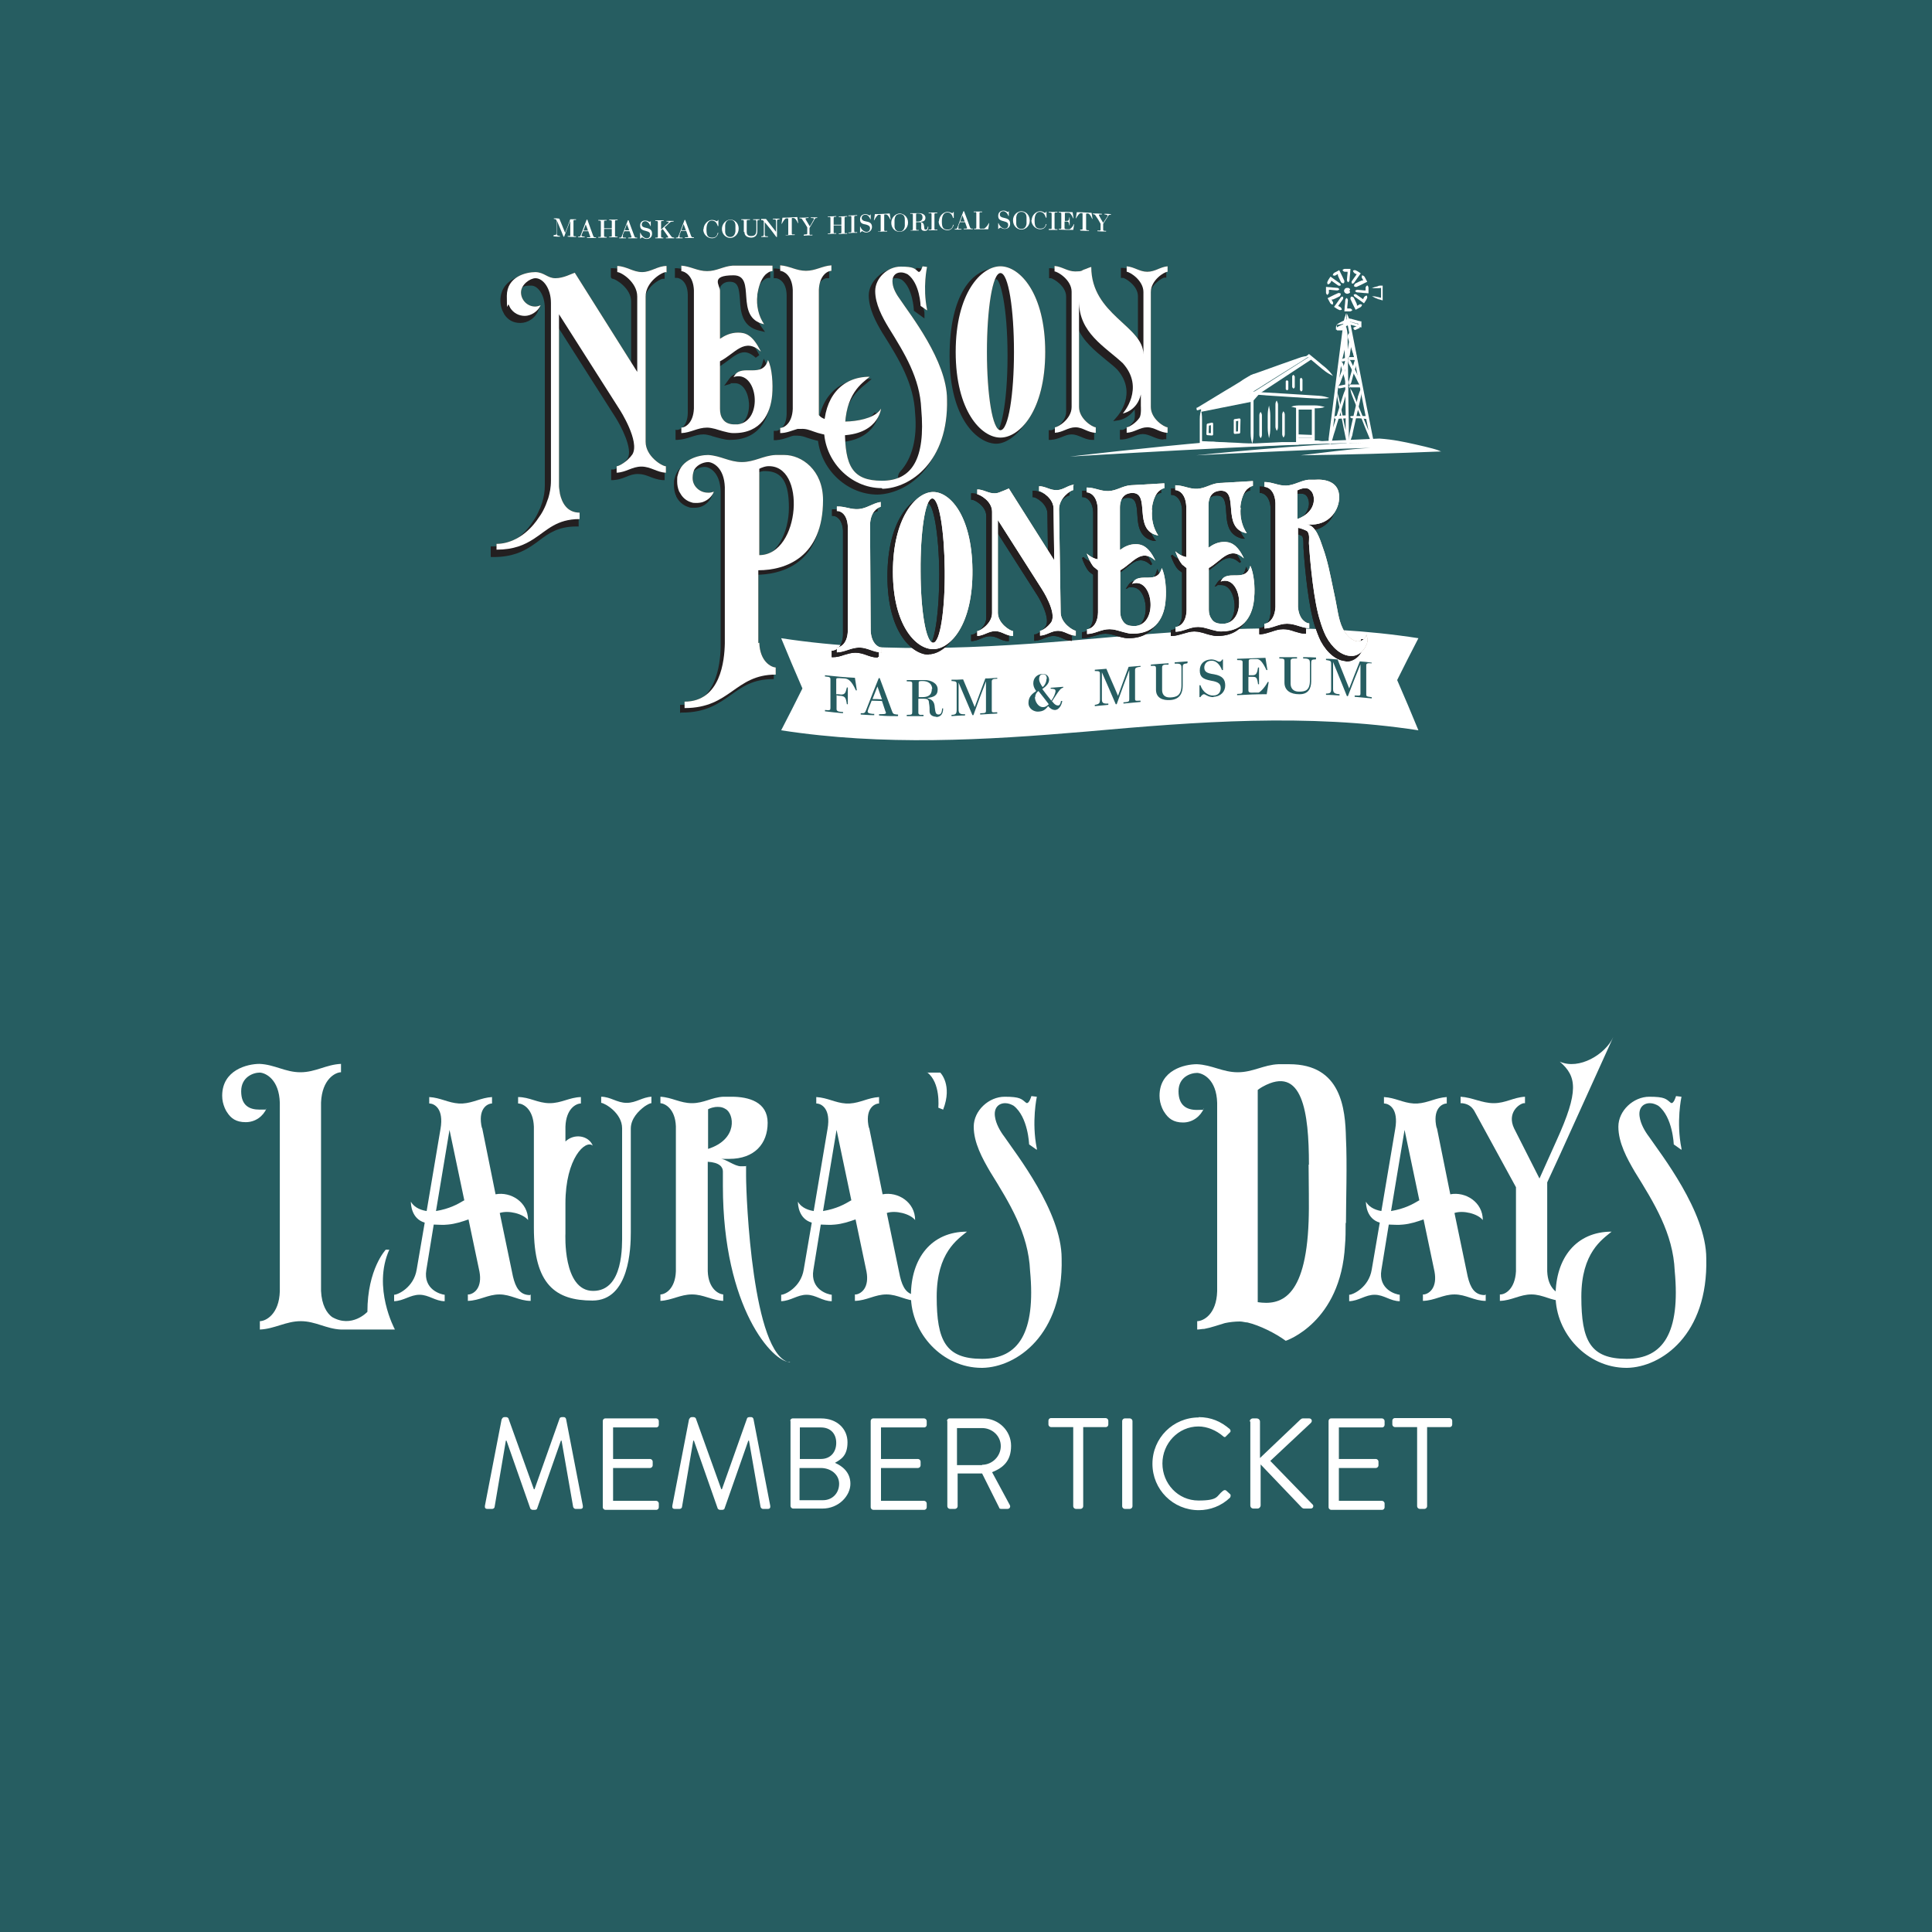 <?xml version="1.0" encoding="UTF-8"?><svg id="a" xmlns="http://www.w3.org/2000/svg" xmlns:xlink="http://www.w3.org/1999/xlink" viewBox="0 0 600 600"><defs><clipPath id="b"><rect x="152.4" y="65.5" width="295.3" height="164.3" style="fill:none;"/></clipPath><clipPath id="c"><rect x="152.4" y="65.5" width="295.3" height="164.3" style="fill:none;"/></clipPath></defs><rect x="-33.1" y="-10.3" width="666.2" height="620.7" style="fill:#265d61;"/><g style="clip-path:url(#b);"><g style="clip-path:url(#c);"><path d="M403,134.8v1.2c1.7,0,3.4,0,5.1,0v-.9l-5.1-.2Z" style="fill:#fff;"/><path d="M447.6,140.3c-.8-.6-3.7-1.3-8.1-2.3-3.6-.8-6.8-1.5-11.1-1.8l-20.3,.9v-1.1c-1.7,0-3.4,0-5.1,0v1.4l-14.1,.6-12.3-.8c-20,1.7-44.3,4.6-44.3,4.6,0,0,60.9-3.8,91.4-4.3-17.5,.3-52.2,3.9-52.2,3.9,0,0,36.1-1.9,54.1-2.3-7.3,.4-14.5,1.5-21.7,2.3,14.6-.2,29.1-.6,43.7-1.2" style="fill:#fff;"/><polygon points="391.2 122.2 389 124.7 388.9 122 406.6 110.8 407.3 111.6 391.2 122.2" style="fill:#fff;"/><polygon points="373 127.9 389 124.7 388.9 122 373 126.5 373 127.9" style="fill:#fff;"/><polyline points="414 116.8 406.6 110.5 387.7 122.4 371.8 127.1 388.6 116.8 406.5 110.4" style="fill:#fff;"/><path d="M414,116.8c-.7-1-1.2-1.6-2.2-2.5-.2-.2-.6-.5-1.1-.9-1.3-1.1-2.6-2.2-4.1-3.4,0,0,0,0-.1,0h-.1l-.3,.3-.3,.2-.6,.4c-.4,.2-.8,.5-1.2,.7-.8,.5-1.6,1-2.4,1.5-3.2,2-6.4,4-9.1,5.7-1.4,.8-2.6,1.6-3.6,2.3-.5,.3-1,.6-1.4,.9,0,0,0,0,0,0h-.2c-.1,0-.2,.1-.3,.1-.2,0-.4,.1-.6,.2-9,2.7-11.3,3.4-11.3,3.4-.2,0-.1,0-.1,0h0c0,0,.1-.1,.2-.2,.8-.5,2.8-1.7,5.6-3.4,1.4-.9,3-1.8,4.8-2.9,.9-.5,1.8-1.1,2.7-1.7l.4-.2c.2-.1,.1,0,.3-.1,.3,0,.5-.2,.8-.3,.5-.2,1.1-.4,1.7-.6,4.4-1.6,10.1-3.6,12.1-4.3,1.3-.5,2-.9,3-1.5-1.2,.1-2,.2-3.3,.7-2,.7-7.7,2.7-12.1,4.3-.6,.2-1.1,.4-1.7,.6-.3,0-.5,.2-.8,.3h-.2l-.2,.2-.4,.2c-1,.6-1.9,1.1-2.7,1.7-1.8,1.1-3.4,2.1-4.8,2.9-2.8,1.7-4.8,2.9-5.6,3.4-2.3,1.4-2.6,1.6-2.8,1.7,0,0-.2,.1-.2,.1h-.2c0,.1,0,.1,0,.1h0c0,0,0,.1,0,.2,0,0,0,0,0,.1,0,0,0,0,0,0,0,.1,0,.2,.1,.3,0,0,0,0,0,.1h0c0,0,0,0,.1,0h.2c1-.3,1.7-.6,2.1-.7,.8-.2,.9-.3,.9-.3,0,0,2.3-.7,11.3-3.4,.2,0,.4-.1,.6-.2,.1,0,.2,0,.3,0h.2c0,0,.1,0,.2-.1h.1c.4-.3,.9-.6,1.4-1,1-.7,2.3-1.4,3.6-2.3,2.7-1.7,5.9-3.7,9.1-5.7,1.5-.9,3-1.9,4.4-2.8,1.3,1.1,2.5,2.1,3.6,3,.5,.4,.8,.7,1.1,.9,1.1,.9,1.8,1.3,2.8,1.8" style="fill:#fff;"/><path d="M373.1,126.9c-.3,1.2-.5,1.9-.5,3.3,0,.2,0,.6,0,1.1,0,.8,0,1.6,0,2.5,0,.6,0,1.2,0,1.9,0,.3,0,.6,0,1v.7c0,.2,0,.3,0,.5h.5c3.7,.2,7.7,.4,10.9,.5,1.6,0,3,.1,4,.2,.3,0,.5,0,.7,0,0,0,.2,0,.3,0,0,0,.2,0,.3,0,.3,0,.5,0,.6,0,6.7-.3,8.3-.4,8.3-.4h1.2c.5,0,1.1-.1,1.9-.1,.5,0,1,0,1.6,0,.1,0,.3,0,.4,0,0,0,0,0,0,0h0v-2c0-.7,0-2,0-3.9,0-1,0-2.1,0-3.3v-1.7h0c.2,0,.3,0,.5,0,.4,0,.7,0,1.1,0,.8,0,1.7,0,2.5,0h0v1.9c0,3.1,0,6.2,0,7.4,0,.4,0,.8,0,1.1,.5,0,1,0,1.2-.1,.2,0,.4,0,.6-.1,.4,0,.8-.2,1.3-.4-.5,0-.9-.2-1.3-.2-.2,0-.4,0-.6,0-.3,0-.2,0-.3,0,0,0,0,0,0,0h0v-.2c0-1.2,0-4.3,0-7.4,0-.4,0-.8,0-1.3v-1.4c0-.2-.1,0-.2-.1h-.3c-1,0-1.9,0-2.8,0-.4,0-.8,0-1.1,0-.2,0-.4,0-.6,0h-.8s0,.2,0,.2c0,.8,0,1.6,0,2.3v3.3c0,1.9,0,3.2,0,3.9v1.2h0c-.5,0-.9,0-1.3,0-.9,0-1.5,0-1.9,0h-1.2c0,0-1.6,.1-8.3,.4,0,0-.3,0-.6,0,0,0-.2,0-.3,0,0,0-.1,0-.3,0-.2,0-.4,0-.7,0-1,0-2.4-.1-4-.2-3.1-.1-7-.3-10.6-.5,0-3.1,0-5.6,0-6.7,0-1.4-.1-2.2-.4-3.3" style="fill:#fff;"/><path d="M401,126.3c1.1,.3,1.9,.5,3.3,.5,.2,0,.6,0,1.4,0,0,0,.2,0,.2,0,0,0,0,0,.1,0,.9,0,1.8,0,2.1,0,1.4,0,2.2,0,3.3-.4-1.1-.3-1.9-.5-3.3-.5-.3,0-1.3,0-2.1,0h-.1s-.1,0-.2,0c-.8,0-1.2,0-1.4,0-1.4,0-2.2,0-3.3,.4" style="fill:#fff;"/><path d="M388.9,137.8c.3-1.2,.4-1.9,.4-3.3,0-2,0-10.2,0-12,3.3,.2,4,.3,4,.3,0,0,13.5,.9,16.2,1,1.4,0,2.2,0,3.3-.2-1.1-.4-1.9-.6-3.3-.7-2.7-.2-16.2-1-16.2-1,0,0-.7,0-4-.3-.3,0-.6,0-.9,0,0,.1,0,.4,0,.6v2.2c0,1.3,0,2.8,0,4.3,0,2.4,0,4.9,0,5.8,0,1.4,.2,2.2,.5,3.3" style="fill:#fff;"/><polygon points="375.1 131.9 376.4 131.6 376.4 134.9 375 134.8 375.1 131.9" style="fill:none; stroke:#fff; stroke-linejoin:round; stroke-width:.7px;"/><polygon points="383.5 134.4 384.8 134.3 384.9 130.3 383.5 130.5 383.5 134.4" style="fill:none; stroke:#fff; stroke-linejoin:round; stroke-width:.7px;"/><path d="M394.1,126c-.3,1.2-.4,1.9-.4,3.3,0,.2,0,.6,0,1.4,0,0,0,0,0,0h0c0,.9,0,1.8,0,2.1,0,1.4,.2,2.2,.4,3.3,.3-1.2,.4-1.9,.4-3.3,0-.3,0-1.2,0-2.1h0s0-.1,0-.1c0-.8,0-1.2,0-1.4,0-1.4-.2-2.2-.4-3.3" style="fill:#fff;"/><path d="M396.5,133.8c.3-.4,.4-.7,.4-1.3v-6.8c0-.5-.2-.8-.4-1.3-.3,.4-.4,.7-.4,1.3v6.8c0,.5,.2,.8,.4,1.3" style="fill:#fff;"/><path d="M398.6,135.9c.3-.4,.4-.7,.4-1.1v-6c0-.5-.2-.7-.4-1.1-.3,.4-.4,.7-.4,1.1v6c0,.5,.2,.7,.4,1.1" style="fill:#fff;"/><path d="M391.5,136.1c.3-.4,.4-.7,.4-1.1v-6c0-.5-.2-.7-.4-1.1-.3,.4-.4,.7-.4,1.1v6c0,.5,.2,.7,.4,1.1" style="fill:#fff;"/><path d="M399.7,118.1c-.3,.1-.4,.2-.4,.4v2.3c0,.2,.2,.3,.4,.4,.3-.1,.4-.2,.4-.4v-2.3c0-.2-.2-.3-.4-.4" style="fill:#fff;"/><path d="M401.7,116.4c-.3,.2-.4,.3-.4,.6v3.1c0,.2,.2,.4,.4,.6,.3-.2,.4-.3,.4-.6v-3.1c0-.2-.2-.4-.4-.6" style="fill:#fff;"/><path d="M404.1,117.3c-.3,.2-.4,.3-.4,.6v3.1c0,.2,.2,.4,.4,.6,.3-.2,.4-.3,.4-.6v-3.1c0-.2-.2-.4-.4-.6" style="fill:#fff;"/><path d="M289.5,214c0-1.8-1.5-2.5-2.9-2.5-.2,0-.2,0-.4,0-.8,0-.9,.2-.9,.5v4.5c.5,0,.7,0,1.1,0,1.7,0,3-.5,3-2.6" style="fill:#fff;"/><path d="M325.1,210.8c0-.9-.4-1.5-1.3-1.4-.8,0-1.1,.8-1.1,1.5s.4,1.5,1.1,2.5c.6-.5,1.2-1.5,1.2-2.6" style="fill:#fff;"/><path d="M271,217.1c1.2,0,1.7,0,2.9,.1-.6-1.6-.8-2.4-1.4-4-.6,1.5-.9,2.3-1.5,3.8" style="fill:#fff;"/><path d="M321.4,216.5c0,1.4,1.1,3.2,2.6,3.1,.5,0,1-.2,1.7-.9-1.3-1.7-1.9-2.5-3.2-4.1-.6,.4-1,1.1-1,1.9" style="fill:#fff;"/><path d="M440.5,198.2c-31.7-4.9-63-3.1-94.7-.4h0c-34.6,3.1-68.6,5.7-103.2,.4,2.6,6.3,3.9,9.4,6.6,15.6-2.6,5.2-3.9,7.8-6.6,13,31.7,4.9,63,3.1,94.7,.4h0c34.6-3.1,68.6-5.7,103.2-.4-2.6-6.3-3.9-9.4-6.6-15.6,2.6-5.2,3.9-7.8,6.6-13m-174.7,16.2c-1.3-2.9-2.3-3.6-3.5-3.7-.3,0-1.7-.1-1.7-.1-.8,0-.9,0-.9,.5v4.5c.6,0,.9,0,1.5,.1,1.2,0,1.4-.5,1.8-2.2,.1,0,.2,0,.3,0v5.2c-.1,0-.2,0-.3,0-.3-2.1-.6-2.4-1.8-2.6-.6,0-.9,0-1.4-.2v4.3c0,.6,.4,.8,1.6,.9,.2,0,.2,0,.4,0v.4c-2.2-.2-3.3-.3-5.6-.6v-.4c0,0,.1,0,.2,0,1.4,.2,1.5,0,1.5-.7v-8.8c0-.6-.2-.8-1.5-.9,0,0-.1,0-.2,0v-.4c3.7,.4,5.6,.6,9.3,.8,.2,1.5,.4,2.3,.6,3.9-.1,0-.2,0-.3,0m13,8c-2.3,0-3.5,0-5.8-.2v-.4h.4c2,0,1.9-.2,1.5-1.1-.4-1.2-.6-1.8-1-3,0,0-3.2-.1-3.2-.1-.4,1-.6,1.5-1,2.5-.4,1.1-.5,1.4,1.3,1.6,.2,0,.3,0,.5,0v.4c-1.7,0-2.5-.1-4.2-.2v-.4c1.3,0,1.3,0,1.8-1.3,1.5-3.8,2.2-5.7,3.8-9.6,.1,0,.2,0,.3,0,1.5,4.1,2.3,6.1,3.8,10.2,.3,.8,.4,1,1.5,1.1,.2,0,.2,0,.4,0v.4Zm12.1,.2c-1.2,0-2.1-.5-2.2-1.5,0-1.1,0-1.7-.2-2.8,0-1.1-.6-1.3-1.6-1.3-.7,0-1,0-1.7,0v4.3c0,.6,.4,.8,1.2,.7,.2,0,.2,0,.4,0v.4c-2.1,0-3.1,0-5.2,0v-.4c0,0,.1,0,.2,0,1.4,0,1.5-.1,1.5-.9v-8.8c0-.6-.2-.7-1.5-.7,0,0-.1,0-.2,0v-.4c2.2,0,3.4,0,5.6,0,1.8,0,4,.9,4,2.9s-1.3,2.4-3.3,2.7c1.6,.4,2.3,1.1,2.4,2.9,.2,1.8,.4,2.2,1.2,2.2,.9,0,1-1,1.1-1.9,.1,0,.2,0,.3,0,0,2.2-1.2,2.7-2.3,2.7m19.1-11.9c0,0-.1,0-.2,0-1,0-1.5,.2-1.5,.8v9c0,.6,0,.7,1.5,.6,0,0,.1,0,.2,0v.4c-2.1,.1-3.2,.2-5.3,.3v-.4c.1,0,.2,0,.3,0,1.4,0,1.5-.2,1.5-.8v-9.1c-1.6,4.2-2.4,6.3-3.9,10.5-.1,0-.2,0-.3,0-1.7-4-2.6-6.1-4.3-10.1v8.4c0,1.1,.4,1.5,2,1.4v.4c-1.7,0-2.5,.1-4.2,.2v-.4c1.4,0,1.6-.4,1.6-1.7v-7.5c0-1,0-1.2-1.4-1.3,0,0-.1,0-.2,0v-.4c1.4,0,2.2,0,3.6-.1,1.4,3.4,2.2,5.1,3.6,8.6,1.3-3.6,2-5.3,3.3-8.9,1.5,0,2.2-.1,3.7-.2v.4Zm20.6,2.7c-.9,.3-1,.5-1.8,1.6-.7,1.1-1.1,1.6-1.8,2.7,0,0,.1,.1,.2,.2,.7,.9,1.2,1.1,1.7,1.1,.5,0,.8-.6,.9-1.4h.4c-.2,1.3-1,2.7-2.2,2.8-.9,0-1.6-.5-2.2-1.2-1,1.3-1.7,1.6-3,1.7-1.3,.1-3.1-.8-3.1-2.7s1.1-2.8,2.4-3.7c-.7-.9-.9-1.7-.9-2.4,0-1.7,1.2-2.8,2.8-2.9,1.7-.1,2.1,1.2,2.1,1.8,0,1-.7,1.9-2.1,2.9,1.1,1.5,1.7,2.2,2.8,3.6,.8-1.1,1.3-2.4,1.3-3s-.6-.7-1.5-.7v-.3c1.6-.1,2.3-.2,3.9-.3v.3Zm23.9-6.4h-.2c-1,.1-1.5,.3-1.5,.9v9c0,.6,0,.7,1.5,.6h.2v.4c-2.1,.2-3.2,.3-5.3,.5v-.4c.1,0,.2,0,.3,0,1.4-.1,1.5-.3,1.5-.9v-9.1c-1.6,4.2-2.4,6.4-3.9,10.6-.1,0-.2,0-.3,0-1.7-4-2.6-6-4.3-9.9v8.4c0,1.1,.4,1.4,2,1.3v.4c-1.7,.2-2.5,.2-4.2,.4v-.4c1.4-.2,1.6-.5,1.6-1.8v-7.5c0-1,0-1.2-1.4-1.2h-.2v-.4c1.4-.1,2.2-.2,3.6-.3,1.4,3.4,2.2,5,3.6,8.4,1.3-3.6,2-5.4,3.3-9,1.5-.1,2.2-.2,3.7-.3v.4Zm14.5-1.1c-1.4,.2-1.4,.3-1.4,1.7v5.3c0,2.2-.9,4.2-3.8,4.4-2.5,.2-4.5-.7-4.5-3.2s0-6.7,0-6.7c0-.6-.2-.8-1.4-.7h-.2v-.4c2.2-.2,3.3-.3,5.5-.4v.4c-.3,0-.5,0-.8,0-.9,0-1.2,.3-1.2,.9v7c0,1.3,.7,2.4,2.6,2.3,1.9-.1,3.4-.6,3.4-3.8v-5.2c0-1,0-1.6-1.8-1.5-.1,0-.2,0-.3,0v-.4c1.6-.1,2.4-.2,4-.3v.4Zm8.1,10.5c-1.7,0-2.4-.9-2.9-.9-.5,0-1,.7-1.1,.9-.1,0-.2,0-.3,0v-3.7c.1,0,.2,0,.3,0,.7,2.2,2.6,3.3,4,3.2,1.7,0,2.3-1.2,2.3-2.3s-.4-1.9-3-2.3c-2.6-.5-3.5-1.2-3.5-3.2s1.3-3.3,3.5-3.4c1.5,0,2,.7,2.6,.7,.3,0,.6-.2,.9-.7,0,0,.1,0,.2,0v3.3c-.1,0-.2,0-.3,0-.6-1.6-1.8-3-3.3-2.9-1.7,0-2.2,1.3-2.2,2.1,0,1.3,.8,1.8,3,2.1,2.8,.5,3.5,1.7,3.5,3.5s-1.3,3.4-3.6,3.5m16.5-.8c-3.7,0-5.5,.1-9.2,.3v-.4c0,0,.1,0,.2,0,1.4,0,1.5-.2,1.5-1v-8.8c0-.6-.2-.7-1.5-.7,0,0-.1,0-.2,0v-.4c3.5-.1,5.3-.2,8.8-.3,.2,1.5,.4,2.3,.6,3.8-.1,0-.2,0-.3,0-1.2-2.6-2.1-3.4-2.9-3.4-.7,0-1,0-1.7,0-.8,0-.9,.2-.9,.6v4.4c.5,0,.7,0,1.2,0,1.2,0,1.4-.7,1.7-2.4,.1,0,.2,0,.3,0v5.2c-.1,0-.2,0-.3,0-.3-2.1-.5-2.3-1.8-2.3-.5,0-.7,0-1.2,0v4.2c0,.6,.4,.8,1.6,.7,.6,0,.9,0,1.5,0,.4,0,1.9-1.4,2.9-3.3,.1,0,.2,0,.3,0-.2,1.5-.4,2.2-.6,3.7m15.2-10.7c-1.4,0-1.4,.2-1.4,1.5v5.3c0,2.2-.9,4.1-3.8,4-2.5,0-4.5-1.1-4.5-3.6s0-6.7,0-6.7c0-.6-.2-.8-1.4-.8,0,0-.1,0-.2,0v-.4c2.2,0,3.3,0,5.5,0v.4c-.3,0-.5,0-.8,0-.9,0-1.2,.2-1.2,.8v7c0,1.3,.7,2.5,2.6,2.5,1.9,0,3.4-.3,3.4-3.5v-5.2c0-1,0-1.6-1.8-1.6-.1,0-.2,0-.3,0v-.4c1.6,0,2.4,0,4,.1v.4Zm17.4,1.2h-.2c-1-.1-1.5,0-1.5,.6v9c0,.6,0,.7,1.5,.9h.2v.4c-2.1-.2-3.2-.3-5.3-.5v-.4c.1,0,.2,0,.3,0,1.4,.1,1.5,0,1.5-.6v-9.1c-1.6,4-2.4,5.9-3.9,9.9-.1,0-.2,0-.3,0-1.7-4.3-2.6-6.4-4.3-10.6v8.4c0,1.1,.4,1.5,2,1.6v.4c-1.7-.1-2.5-.2-4.2-.2v-.4c1.4,0,1.6-.3,1.6-1.5v-7.5c0-1,0-1.2-1.4-1.4,0,0-.1,0-.2,0v-.4c1.4,0,2.2,.1,3.6,.2,1.4,3.6,2.2,5.4,3.6,9,1.3-3.4,2-5.1,3.3-8.4,1.5,.1,2.2,.2,3.7,.4v.4Z" style="fill:#fff;"/><path d="M207,84.6v-2c-2.8,0-4.8,1.9-7.6,1.9s-4.8-1.8-7.7-1.9v1.9s0,0,0,0c1.2,0,6.2,3.1,6.2,7.6v23.4l-19.4-30.8c-1,.3-3.5,1.7-6,1.7s-3.4-1.8-6.2-1.9c-2.9,0-8.9,1.4-8.9,7.4s.2,2,.6,2.8h0l.5,1c1,1.5,2.6,2.4,4.5,2.4s4.1-1.4,4.9-3.3c-.5,.2-1.1,.4-1.7,.4-2.4,0-4.4-2-4.4-4.4s2.8-4.4,4.5-4.4c2.4,0,4.8,3.2,4.8,7.7v55.1c0,2.3-.4,4-.8,5.4-.3,.9-.6,1.6-.8,2.2-.6,1.4-1.2,2.6-2.1,3.8-.5,.8-1.1,1.6-1.7,2.3-3.3,3.9-7.5,6-11.5,6v1.8c5.4,0,8.7-1.5,11.5-3.3,4.2-2.7,7.1-6.2,14.3-6.2h0v-2c-4,0-5.5-3.2-6.1-5.8-.1-.9-.3-1.8-.3-2.4v-53.4l18.9,29.7s6.3,9.8,3.9,13.8c-1.6,2.3-4.2,3.7-4.9,3.7h0v2c2.9-.1,4.8-1.9,7.7-1.9s4.8,1.8,7.6,1.9v-2c-1.2,0-6.3-3.1-6.3-7.6v-45.1c0-4.6,5.1-7.6,6.3-7.6" style="fill:#603913;"/><path d="M235.2,91.7c-.4,3.2,.4,6.5,2.1,9-9.5-2.1-2.1-15.2-9.5-15.2s-4.2,3.1-4.2,4.8v14.9c1.5-1,3.3-1.9,5.6-1.9s4.5,.6,7.1,5.9c-5.1-4.6-8,.6-12.7,3v14.7c0,1.2,.2,2.4,.9,3.3,.8,1.2,2.2,1.6,3.6,1.6h1c8.2-1,6.2-17.2-1.3-14.7l.4-.6c2.3-3.5,8.7,1.1,10.3-4.7,1.3,2.5,1.6,7.5,1.3,10.9-.5,5.7-3.4,11.8-11.8,11.8h-.4c-1.5,0-4.8-1.1-5.5-1.3-.8-.2-1.7-.4-2.5-.4-3,0-5.1,1.6-8,1.7v-1.7h0c1.1,0,3.7-1.3,3.9-5.9v-36.8c-.2-4.5-2.8-5.8-3.9-5.9h0v-1.7c2.9,.2,5,1.7,8,1.7s5-1.5,7.9-1.7h12.4v1.7c-.9,0-1.6,.6-2.2,1.1-1.5,1.5-2.2,4.2-2.5,6.1,0,0,0,0,0,.2" style="fill:#603913;"/><path d="M273.9,151.6c-10,0-18-8.7-18-18.3s5.2-16.3,14.2-16.3c-2.4,2-7.7,5.3-7.7,16.5s2.3,15.8,11.5,15.8,13.6-6.6,12.2-22.3c-.4-9.6-5.2-17.3-10.1-25.2-2-3.3-4.2-7.4-4.2-11.4s3.8-7.6,7.9-7.6,4.3,.6,5.5,1.6c.7,.4,1.3-1.7,1.3-1.7l1.4,.2s-1.4,6.3,0,13.2v.3l-2-1.4s-.2-7-4-9.8c-.6-.3-1.3-.6-2.1-.6-1.8,0-2.9,1.3-2.6,3.4,.2,1.8,1.3,3.6,2.4,5.1,2.9,4.4,14.5,19,14.5,30.9,.5,19.4-11.4,27.6-20.1,27.8" style="fill:#603913;"/><path d="M324.6,109.3c0,18.2-7.9,26.6-13.9,26.6s-13.9-8.3-13.9-26.6,7.9-26.6,13.9-26.6,13.9,8.4,13.9,26.6m-9.7,0c0-13.2-1.7-24.5-4.2-24.5s-4.2,11.3-4.2,24.5,1.7,24.3,4.2,24.3,4.2-11.3,4.2-24.3" style="fill:#603913;"/><path d="M357.4,90.6v35.8c0,3.7,4.2,6.3,5.2,6.3v1.7c-2.3,0-4-1.7-6.3-1.7s-4,1.6-6.4,1.7v-1.7h0c.6,0,2.8-1.2,4-3,.6-1,.4-3.6,.4-3.6,0,0,0-.7,0-2.3s0-.9,0-1.3c-1.2,5.2-5.6,5.9-5.6,5.9,0,0,7-7.8,0-15.6-5.6-5.2-13.6-9.4-13.6-19.2v32.8c0,3.7,4.2,6.3,5.2,6.3v1.7c-2.4,0-4-1.7-6.3-1.7s-4,1.6-6.4,1.7v-1.7h0c1,0,5.2-2.6,5.2-6.3v-35.8c0-3.7-4.4-6.3-5.3-6.3v-1.7c2.4,.2,4,1.7,6.4,1.7s1.9-.3,2.8-.6c.7-.2,1.4-.6,2.2-.8,0,14.9,16.2,18.3,16.2,27.2v-19.4c0-3.7-4.3-6.3-5.2-6.3h0v-1.7c2.4,.2,4,1.7,6.4,1.7s4-1.5,6.3-1.7v1.7c-1,0-5.2,2.6-5.2,6.3" style="fill:#603913;"/><path d="M259.2,135.3c-6.2-.3-7.3-2.3-10.5-2.1-.3,0-.6,0-1,0-1.8,.5-3.4,1.3-5.4,1.3v-1.6h0c1.1,0,3.7-1.3,3.9-5.9v-37c-.2-4.5-2.8-5.8-3.9-5.9h0v-1.7c2.9,.2,5,1.7,8,1.7s5-1.5,7.9-1.7v1.7h0c-1.1,0-3.7,1.3-3.9,5.9v38.8c0,.2,.2,.3,.3,.4,2.2,2.6,16.2,2.6,19-2.3,0,0-.8,8.9-14.4,8.3" style="fill:#603913;"/><path d="M152.4,172.9v-3.2h.7c3.9,0,7.9-2.1,10.9-5.7,.6-.7,1.1-1.4,1.6-2.2,.8-1.1,1.4-2.3,2-3.7l.2-.4c.2-.5,.4-1.1,.6-1.7,.5-1.6,.8-3.4,.8-5.2v-55.1c0-4.2-2.2-7-4.2-7s-3.8,0-3.8,3.7,1.7,3.7,3.7,3.7,.9-.1,1.4-.3l1.5-.7-.7,1.5c-.9,2.2-3.2,3.7-5.5,3.7s-3.9-1-5-2.7l-.6-1.2h0c-.4-1-.6-2-.6-3,0-6.4,6.2-8.1,9.6-8.1,1.7,0,2.8,.6,3.9,1.2,.8,.4,1.5,.8,2.3,.8,1.8,0,3.6-.8,4.8-1.3,.4-.2,.7-.3,1-.4l.5-.2,18.5,29.3v-21.1c0-4.1-4.8-6.9-5.6-7h0c-.4,0-.7-.3-.7-.7v-2.6h.7c1.5,0,2.8,.5,4,1,1.2,.5,2.3,.9,3.7,.9s2.5-.4,3.7-.9c1.2-.5,2.5-1,3.9-1h.7v3.3h-.6c-.9,0-5.7,2.8-5.7,7v45.1c0,4.2,4.8,6.9,5.7,7h.6v3.4h-.7c-1.4-.1-2.7-.6-3.8-1-1.2-.5-2.4-.9-3.8-.9s-2.5,.4-3.7,.9c-1.2,.5-2.4,.9-3.9,1h-.7v-3.3h.7c.6,0,2.9-1.2,4.4-3.4,1.8-2.9-2.2-10.4-3.9-13l-17.7-27.8v51.1c0,.6,.1,1.5,.3,2.3,.8,3.5,2.6,5.2,5.4,5.2h.7v3.3h-.7c-5.6,0-8.6,2.1-11.6,4.4-.8,.6-1.5,1.1-2.4,1.7-2.6,1.7-6,3.4-11.8,3.4h-.7Z" style="fill:#231f20;"/><path d="M209.6,133.5h.8c.6,0,3.1-.9,3.2-5.2v-36.8c-.1-4.1-2.4-5.1-3.3-5.2h-.7v-3h.7c1.5,.1,2.7,.5,3.9,.9,1.3,.4,2.5,.8,4,.8s2.6-.4,3.9-.8c1.2-.4,2.5-.8,4-.9h13.1v3h-.6c-.6,.1-1.2,.4-1.8,1-1.6,1.6-2.1,4.8-2.2,5.7v.6h-.1c-.3,2.9,.5,5.9,2.1,8.1l1,1.4-1.7-.4c-5.5-1.2-5.9-5.9-6.1-9.6-.3-3.6-.5-5.6-3.2-5.6s-3.5,2.3-3.5,4.2v13.7c1.3-.7,2.9-1.4,5-1.4s5,.7,7.7,6.3l-1.1,.8c-1.2-1.1-2.4-1.7-3.5-1.7-1.6,0-3.2,1.1-5,2.5-1,.7-2,1.5-3.1,2.1v14.3c0,1.2,.3,2.2,.8,3,.7,1.1,2.2,1.3,3,1.3h1c3.5-.5,4.9-4.1,4.7-7.4-.2-3.1-1.7-6.2-4.4-6.2s-.8,0-1.3,.2l-2,.6,1.6-2.2c1.1-1.6,2.9-1.8,4.5-1.8s1.1,0,1.3,0c2,0,3.7-.2,4.4-2.7l.5-1.7,.8,1.6c1.3,2.6,1.7,7.6,1.3,11.2-.3,3.7-2.2,12.4-12.5,12.4h-.4c-1.2,0-3.3-.6-4.7-1-.4-.1-.7-.2-.9-.3-.8-.2-1.6-.4-2.3-.4-1.4,0-2.7,.4-3.9,.8-1.2,.4-2.5,.8-4.1,.9h-.7v-3Z" style="fill:#231f20;"/><path d="M272.6,153.6c-10.1,0-18.7-8.7-18.7-19s5.8-16.9,14.9-16.9h1.9l-1.4,1.2c-.2,.2-.4,.3-.6,.5-2.6,2.1-6.8,5.5-6.8,15.5s2,15.1,10.8,15.1,4.9-1.3,6.9-3.6c3.7-4,5.3-10.4,4.6-18-.4-9.3-5-16.8-9.9-24.6l-.2-.3c-2.1-3.5-4.3-7.6-4.3-11.8s4.4-8.3,8.5-8.3,4.3,.5,5.6,1.5c.2-.2,.4-.7,.5-1.2l.2-.5,2.7,.3-.2,.7c0,0-1.4,6.3,0,12.9h0v1.8l-3.3-2.4v-.3c0,0-.3-6.7-3.7-9.3-.4-.2-1-.5-1.8-.5s-1.1,.1-1.5,.6c-.4,.5-.5,1.2-.4,2,.2,1.4,.9,2.9,2.3,4.8,.4,.5,.8,1.2,1.4,2,4.3,6,13.2,18.6,13.2,29.3,.5,20.5-12.2,28.3-20.8,28.5h0Z" style="fill:#231f20;"/><path d="M309.4,137.8c-5.6,0-14.5-7.4-14.5-27.2s7.5-27.3,14.5-27.3,14.6,9.6,14.6,27.3-8.9,27.2-14.6,27.2m0-51.1c-1.3,0-3.5,8-3.5,23.8s2.3,23.7,3.5,23.7,3.5-8.1,3.5-23.7-2.3-23.8-3.5-23.8" style="fill:#231f20;"/><path d="M361.2,136.5c-1.2,0-2.3-.5-3.3-.9-1-.4-1.9-.8-3-.8s-2,.4-3,.8c-1,.4-2.1,.8-3.4,.9h-.7v-3h.8c.4,0,2.3-1,3.5-2.7,.4-.6,.4-2.3,.3-3.2,0,0,0-.2,0-.5-1.9,2.9-4.8,3.4-4.9,3.4l-1.8,.3,1.2-1.4c.3-.3,6.5-7.4,0-14.7-1-1-2.2-1.9-3.4-2.9-3.5-2.9-7.1-5.8-8.9-10.1v26.2c0,3.3,3.9,5.6,4.6,5.7h.6v3h-.7c-1.3,0-2.3-.5-3.3-.9-1-.4-1.9-.8-3-.8s-2,.4-3,.8c-1,.4-2.1,.8-3.4,.9h-.7v-3h.8c.6,0,4.6-2.4,4.6-5.7v-35.8c0-3.3-4-5.6-4.7-5.7h-.6v-3.1h.7c1.2,.1,2.3,.5,3.3,.9,1,.4,2,.8,3.1,.8s1.7-.3,2.5-.6c.3-.1,.6-.2,.9-.3,.4-.2,.9-.3,1.4-.5l.9-.3v.9c0,8.1,5,12.7,9.4,16.8,2.1,1.9,4.1,3.8,5.4,5.9v-14.9c0-3.3-3.9-5.6-4.6-5.7h-.7v-3.1h.7c1.2,.1,2.3,.5,3.3,.9,1,.4,2,.8,3.1,.8s2.1-.4,3.1-.8c1-.4,2-.8,3.2-.9h.7v3h-.6c-.7,.1-4.6,2.4-4.6,5.7v35.8c0,3.3,3.9,5.6,4.6,5.7h.6v3h-.7Z" style="fill:#231f20;"/><path d="M259.1,137.4c-.4,0-.9,0-1.3,0-3.5-.2-5.4-.9-7-1.4-1.1-.4-2-.7-3.2-.7s-.2,0-.3,0c-.3,0-.6,0-.8,0-.6,.1-1.1,.3-1.6,.5-1.2,.4-2.4,.8-3.9,.9h-.7v-2.9h.8c.6,0,3.1-.9,3.2-5.2v-37c-.1-4.1-2.4-5.1-3.3-5.2h-.7v-3h.7c1.5,.1,2.7,.5,3.9,.9,1.3,.4,2.5,.8,4,.8s2.6-.4,3.9-.8c1.2-.4,2.5-.8,4-.9h.7v3h-.8c-.8,0-3.1,1.1-3.2,5.2v38.6h.2c.6,.8,3,1.6,6.8,1.6s9.6-1.1,11.1-3.7l1.3,.4c0,0-1,8.9-13.8,8.9" style="fill:#231f20;"/><path d="M207,84.6v-2c-2.8,0-4.8,1.9-7.6,1.9s-4.8-1.8-7.7-1.9v1.9s0,0,0,0c1.2,0,6.2,3.1,6.2,7.6v23.4l-19.4-30.8c-1,.3-3.5,1.7-6,1.7s-3.4-1.8-6.2-1.9c-2.9,0-8.9,1.4-8.9,7.4s.2,2,.6,2.8h0l.5,1c1,1.5,2.6,2.4,4.5,2.4s4.1-1.4,4.9-3.3c-.5,.2-1.1,.4-1.7,.4-2.4,0-4.4-2-4.4-4.4s2.8-4.4,4.5-4.4c2.4,0,4.8,3.2,4.8,7.7v55.1c0,2.3-.4,4-.8,5.4-.3,.9-.6,1.6-.8,2.2-.6,1.4-1.2,2.6-2.1,3.8-.5,.8-1.1,1.6-1.7,2.3-3.3,3.9-7.5,6-11.5,6v1.8c5.4,0,8.7-1.5,11.5-3.3,4.2-2.7,7.1-6.2,14.3-6.2h0v-2c-4,0-5.5-3.2-6.1-5.8-.1-.9-.3-1.8-.3-2.4v-53.4l18.9,29.7s6.3,9.8,3.9,13.8c-1.6,2.3-4.2,3.7-4.9,3.7h0v2c2.9-.1,4.8-1.9,7.7-1.9s4.8,1.8,7.6,1.9v-2c-1.2,0-6.3-3.1-6.3-7.6v-45.1c0-4.6,5.1-7.6,6.3-7.6" style="fill:#fff;"/><path d="M235.2,91.7c-.4,3.2,.4,6.5,2.1,9-9.5-2.1-2.1-15.2-9.5-15.2s-4.2,3.1-4.2,4.8v14.9c1.5-1,3.3-1.9,5.6-1.9s4.5,.6,7.1,5.9c-5.1-4.6-8,.6-12.7,3v14.7c0,1.2,.2,2.4,.9,3.3,.8,1.2,2.2,1.6,3.6,1.6h1c8.2-1,6.2-17.2-1.3-14.7l.4-.6c2.3-3.5,8.7,1.1,10.3-4.7,1.3,2.5,1.6,7.5,1.3,10.9-.5,5.7-3.4,11.8-11.8,11.8h-.4c-1.5,0-4.8-1.1-5.5-1.3-.8-.2-1.7-.4-2.5-.4-3,0-5.1,1.6-8,1.7v-1.7h0c1.1,0,3.7-1.3,3.9-5.9v-36.8c-.2-4.5-2.8-5.8-3.9-5.9h0v-1.7c2.9,.2,5,1.7,8,1.7s5-1.5,7.9-1.7h12.4v1.7c-.9,0-1.6,.6-2.2,1.1-1.5,1.5-2.2,4.2-2.5,6.1,0,0,0,0,0,.2" style="fill:#fff;"/><path d="M273.9,151.6c-10,0-18-8.7-18-18.3s5.2-16.3,14.2-16.3c-2.4,2-7.7,5.3-7.7,16.5s2.3,15.8,11.5,15.8,13.6-6.6,12.2-22.3c-.4-9.6-5.2-17.3-10.1-25.2-2-3.3-4.2-7.4-4.2-11.4s3.8-7.6,7.9-7.6,4.3,.6,5.5,1.6c.7,.4,1.3-1.7,1.3-1.7l1.4,.2s-1.4,6.3,0,13.2v.3l-2-1.4s-.2-7-4-9.8c-.6-.3-1.3-.6-2.1-.6-1.8,0-2.9,1.3-2.6,3.4,.2,1.8,1.3,3.6,2.4,5.1,2.9,4.4,14.5,19,14.5,30.9,.5,19.4-11.4,27.6-20.1,27.8" style="fill:#fff;"/><path d="M324.6,109.3c0,18.2-7.9,26.6-13.9,26.6s-13.9-8.3-13.9-26.6,7.9-26.6,13.9-26.6,13.9,8.4,13.9,26.6m-9.7,0c0-13.2-1.7-24.5-4.2-24.5s-4.2,11.3-4.2,24.5,1.7,24.3,4.2,24.3,4.2-11.3,4.2-24.3" style="fill:#fff;"/><path d="M357.4,90.6v35.8c0,3.7,4.2,6.3,5.2,6.3v1.7c-2.3,0-4-1.7-6.3-1.7s-4,1.6-6.4,1.7v-1.7h0c.6,0,2.8-1.2,4-3,.6-1,.4-3.6,.4-3.6,0,0,0-.7,0-2.3s0-.9,0-1.3c-1.2,5.2-5.6,5.9-5.6,5.9,0,0,7-7.8,0-15.6-5.6-5.2-13.6-9.4-13.6-19.2v32.8c0,3.7,4.2,6.3,5.2,6.3v1.7c-2.4,0-4-1.7-6.3-1.7s-4,1.6-6.4,1.7v-1.7h0c1,0,5.2-2.6,5.2-6.3v-35.8c0-3.7-4.4-6.3-5.3-6.3v-1.7c2.4,.2,4,1.7,6.4,1.7s1.9-.3,2.8-.6c.7-.2,1.4-.6,2.2-.8,0,14.9,16.2,18.3,16.2,27.2v-19.4c0-3.7-4.3-6.3-5.2-6.3h0v-1.7c2.4,.2,4,1.7,6.4,1.7s4-1.5,6.3-1.7v1.7c-1,0-5.2,2.6-5.2,6.3" style="fill:#fff;"/><path d="M259.2,135.3c-6.2-.3-7.3-2.3-10.5-2.1-.3,0-.6,0-1,0-1.8,.5-3.4,1.3-5.4,1.3v-1.6h0c1.1,0,3.7-1.3,3.9-5.9v-37c-.2-4.5-2.8-5.8-3.9-5.9h0v-1.7c2.9,.2,5,1.7,8,1.7s5-1.5,7.9-1.7v1.7h0c-1.1,0-3.7,1.3-3.9,5.9v38.8c0,.2,.2,.3,.3,.4,2.2,2.6,16.2,2.6,19-2.3,0,0-.8,8.9-14.4,8.3" style="fill:#fff;"/><path d="M302,176.9c.2,17-6.8,24.7-12.2,24.7s-12.5-7.5-12.5-24,6.9-24.5,12.2-24.8c5.3-.3,12.3,7.1,12.5,24.1m-8.6,.3c-.1-12.1-1.7-22.5-3.9-22.4-2.2,.1-3.7,10.6-3.6,22.6,0,11.9,1.6,22.2,3.9,22.2,2.2,0,3.7-10.4,3.6-22.4" style="fill:#603913;"/><path d="M273.5,155.9v1.5h0c-.9,.2-3.2,1.5-3.3,5.6l.2,32.9c.2,4.1,2.5,5.2,3.4,5.2h0v1.5c-2.6,0-4.4-1.5-6.9-1.5-2.6,0-4.4,1.4-7,1.5v-1.5h0c1,0,3.3-1.1,3.4-5.2v-32.4c-.2-4-2.4-4.9-3.4-4.8h0v-1.4c2.5-.1,4.3,1,6.8,.8,2.5-.2,4.3-1.8,6.8-2.2" style="fill:#603913;"/><path d="M333.3,150.7v1.5c-.9,.1-4.4,2.5-4.4,5.9l.5,32.1c0,3.3,3.8,5.6,4.7,5.7v1.5c-2,0-3.5-1.5-5.5-1.5-2.1,0-3.5,1.4-5.6,1.5v-1.5h0c.6,0,2.4-1.1,3.5-2.7,1.8-3-2.9-10.2-2.9-10.2l-13.7-21.5v28.9c.1,3.3,3.8,5.5,4.7,5.6v1.5c-2.1,0-3.5-1.5-5.5-1.5-2.1,0-3.5,1.4-5.6,1.5v-1.5h0c.8,0,4.6-2.3,4.6-5.6v-31.5c0-3.3-3.8-5.3-4.6-5.4v-1.5c2,0,3.5,1.3,5.5,1.2,.9,0,1.6-.4,2.4-.7,.6-.2,1.2-.5,1.9-.8l14.1,22.3-.2-16c0-3.3-3.7-5.4-4.5-5.5h0v-1.5c2,0,3.4,1.3,5.5,1.2,2,0,3.4-1.5,5.4-1.7" style="fill:#603913;"/><path d="M357.8,158.3c-.3,2.9,.4,5.8,1.9,8-8.2-1.5-2-13.6-8.3-13.2-3.1,.2-3.6,2.9-3.6,4.5v13.2c1.4-1,2.9-1.8,4.9-1.8,1.6,0,3.9,.4,6.1,5.1-4.4-4-6.9,.7-10.9,3v13c0,1.1,.3,2.1,.9,2.9,.7,1.1,1.9,1.4,3.1,1.4h.9c7.1-.9,5.2-15.4-1.2-13.1l.3-.5c2-3.2,7.6,.9,8.9-4.4,1.1,2.3,1.5,6.7,1.2,9.8-.3,5.1-2.8,10.6-10.2,10.6h-.3c-1.3,0-4.2-1-4.8-1.1-.7-.2-1.5-.3-2.1-.3-2.6,0-4.4,1.4-7,1.5v-1.5h0c1,0,3.3-1.1,3.4-5.2v-13.1c-.5-.3-.8-.7-1.3-1-1.2-1.4-1.9-3.4-2.2-4.2,.5,.5,1.8,1.5,3.4,1.8v-15.8c-.2-4-2.4-5-3.4-5h0v-1.5c2.5,0,4.3,1.2,6.8,1.1,2.5-.1,4.3-1.6,6.8-1.8l10.5-.6v1.5c-.7,.1-1.3,.6-1.9,1.1-1.3,1.4-1.9,3.9-2,5.6,0,0,0,0,0,.1" style="fill:#603913;"/><path d="M385.3,157.6c-.3,2.9,.4,5.8,1.9,8-8.2-1.5-2-13.6-8.3-13.2-3.1,.2-3.6,2.9-3.6,4.5v13.2c1.4-1,2.9-1.8,4.9-1.8,1.6,0,3.9,.4,6.1,5.1-4.4-4-6.9,.7-10.9,3v13c0,1.1,.3,2.1,.9,2.9,.7,1.1,1.9,1.4,3.1,1.4h.9c7.1-.9,5.2-15.4-1.2-13.1l.3-.5c2-3.2,7.6,.9,8.9-4.4,1.1,2.3,1.5,6.7,1.2,9.8-.3,5.1-2.8,10.6-10.2,10.6h-.3c-1.3,0-4.2-1-4.8-1.1-.7-.2-1.5-.3-2.1-.3-2.6,0-4.4,1.4-7,1.5v-1.5h0c1,0,3.3-1.1,3.4-5.2v-13.1c-.5-.3-.8-.7-1.3-1-1.2-1.4-1.9-3.4-2.2-4.2,.5,.5,1.8,1.5,3.4,1.8v-15.8c-.2-4-2.4-5-3.4-5h0v-1.5c2.5,0,4.3,1.2,6.8,1.1,2.5-.1,4.3-1.6,6.8-1.8l10.5-.6v1.5c-.7,.1-1.3,.6-1.9,1.1-1.3,1.4-1.9,3.9-2,5.6,0,0,0,0,0,.1" style="fill:#603913;"/><path d="M235.8,199.6c.2,5.9,3.7,7.6,5.1,7.7h0v2.2c-12.7,0-14,10.4-28.3,10.4v-2c11.2,0,12.4-12.8,12.5-18.1v-48.5c-.2-6-3.6-7.7-5.1-7.8h0c-1.3,0-3.2,.6-4.3,2.2-.3,.6-.6,1.5-.6,2.6v.2c0,2.5,2.2,4.5,4.7,4.5h.5c.5,0,1-.2,1.4-.3-.6,1.5-1.8,2.6-3.4,3.2-.6,.2-1.3,.3-2,.3s-1.1,0-1.6-.2c-1.4-.4-2.5-1.3-3.2-2.4-.2-.3-.4-.7-.6-1h0c-.4-1-.6-2-.6-3.1s0-1.4,.2-2c1.1-4.9,6.6-6.2,9.4-6.2,3.9,.2,6.6,2.2,10.5,2.2s6.6-2,10.4-2.2h2.8c5.3,0,12,4.6,12,14,0,17.7-11.5,21.8-20.1,21.8v22.6Zm0-27.2c12.8,0,14.8-28.6,2.4-27.6-1.4,.2-2.4,.8-2.4,.8v26.8Z" style="fill:#603913;"/><path d="M424.7,198.2c0,.9-.1,1.6-.5,2.3-.7,1.6-2.2,3-4,3.2h-.8c-2.8-.1-5.7-2.5-7.6-6.1h0c-.7-1.4-1.3-3-1.8-4.7-2-6.1-3.1-18.1-3.5-24.2,0-1.2,.3-2.7-.5-3.7-.3-.3-2.9-1.3-2.9-1v24.5c.3,4,2.6,5.1,3.5,5.1h0v1.5c-2.5-.1-4.3-1.4-6.9-1.4-2.6,0-4.4,1.4-7,1.5v-1.5h0c1,0,3.2-1.2,3.4-5.2v-32.3c-.2-4-2.4-5-3.4-5h0v-1.5c2.5,0,4.3,1.2,6.8,1.1,2.5-.1,4.3-1.5,6.8-1.8h1.8c3.7-.3,7.8,.7,7.8,5.4,0,3.8-2.8,8.3-8.3,8.5h-1.9c2.9,0,4.3,4.8,5.1,7.1,1.5,4.1,2.3,8.4,3.2,12.7,.5,2.2,.9,4.3,1.3,6.5,.6,3.3,1.3,6.6,3.9,8.9,.8,.6,1.6,1.1,2.5,1.1,1.3,0,2.4-.9,2.7-2.1,0,.4,.1,.7,.2,1.1m-17.9-46.2c-.7-.5-1.6-.4-2.2-.3-.9,.2-1.6,.6-1.6,.6v8.9c6.6-2.4,5.6-8.2,3.8-9.1" style="fill:#603913;"/><path d="M288.4,203.3c-4.9,0-12.8-6.6-12.8-24.3s7.6-24.8,12.5-25.1c.1,0,.2,0,.3,0,3,0,6,2.2,8.2,5.9,1.9,3.1,4.1,8.8,4.2,18.4,.2,13.3-4,19.5-6.5,22.1-1.9,1.9-4,2.9-6,2.9m-.3-46.8c-1.7,0-3.4,8.6-3.3,22.3,0,13.5,1.9,21.9,3.6,21.9,.2,0,.3,0,.5-.3,1.7-1.8,2.9-11,2.9-21.9-.1-13.2-1.9-22.1-3.6-22.1v0Z" style="fill:#231f20;"/><path d="M288.4,203.3c-4.9,0-12.8-6.6-12.8-24.3s7.6-24.8,12.5-25.1c.1,0,.2,0,.3,0,3,0,6,2.2,8.2,5.9,1.9,3.1,4.1,8.8,4.2,18.4,.2,13.3-4,19.5-6.5,22.1-1.9,1.9-4,2.9-6,2.9m-.3-46.8c-1.7,0-3.4,8.6-3.3,22.3,0,13.5,1.9,21.9,3.6,21.9,.2,0,.3,0,.5-.3,1.7-1.8,2.9-11,2.9-21.9-.1-13.2-1.9-22.1-3.6-22.1v0Z" style="fill:#231f20;"/><path d="M272.5,204.2c-1.3,0-2.4-.4-3.5-.8-1.1-.4-2.2-.7-3.4-.7-1.3,0-2.4,.4-3.5,.7-1.1,.4-2.2,.7-3.5,.7h-.3v-2h.3c1,0,3.1-1.2,3.2-4.9v-32.4c-.2-3.6-2.1-4.6-3.1-4.6h-.3v-2h.2c.1,0,.2,0,.4,0,1.1,0,2,.2,2.9,.4,.9,.2,1.8,.4,2.8,.4h0c.2,0,.5,0,.7,0,1.3-.1,2.3-.6,3.5-1.1,1-.4,2.1-.9,3.3-1.1h.3v2h-.2c-.9,.2-3,1.4-3.1,5.3l.2,32.9c.2,4.1,2.4,5,3.2,5h.3v2h-.2Z" style="fill:#231f20;"/><path d="M272.5,204.2c-1.3,0-2.4-.4-3.5-.8-1.1-.4-2.2-.7-3.4-.7-1.3,0-2.4,.4-3.5,.7-1.1,.4-2.2,.7-3.5,.7h-.3v-2h.3c1,0,3.1-1.2,3.2-4.9v-32.4c-.2-3.6-2.1-4.6-3.1-4.6h-.3v-2h.2c.1,0,.2,0,.4,0,1.1,0,2,.2,2.9,.4,.9,.2,1.8,.4,2.8,.4h0c.2,0,.5,0,.7,0,1.3-.1,2.3-.6,3.5-1.1,1-.4,2.1-.9,3.3-1.1h.3v2h-.2c-.9,.2-3,1.4-3.1,5.3l.2,32.9c.2,4.1,2.4,5,3.2,5h.3v2h-.2Z" style="fill:#231f20;"/><path d="M332.7,199c-1,0-1.9-.4-2.8-.8-.9-.4-1.8-.7-2.8-.7-1,0-1.9,.4-2.8,.7-.9,.4-1.8,.7-2.8,.8h-.3v-2h.3c.5,0,2.3-1,3.3-2.6,1.6-2.8-2.8-9.9-2.9-9.9l-13.2-20.7v28c.1,3.2,3.8,5.3,4.4,5.3h.2v2h-.3c-1.1,0-2-.4-2.8-.8-.9-.4-1.7-.7-2.7-.7-1,0-1.9,.3-2.8,.7-.9,.4-1.8,.7-2.8,.8h-.3v-2h.3c.7,0,4.4-2.1,4.4-5.3v-31.5c0-3.2-3.7-5.1-4.4-5.1h-.3v-2h.3c1,0,1.9,.3,2.7,.6,.8,.3,1.6,.6,2.6,.6s.1,0,.2,0c.8,0,1.5-.3,2.3-.6,.3-.1,.5-.2,.8-.3,.4-.2,.7-.3,1.1-.5h.2l13.7,21.6-.2-15c0-3.2-3.6-5.2-4.3-5.2h-.3v-2h.2c1,0,1.9,.3,2.7,.7,.8,.3,1.6,.6,2.6,.6,0,0,.1,0,.2,0,1,0,1.9-.4,2.8-.9,.8-.4,1.6-.8,2.6-.9h.3v2h-.2c-.7,.1-4.2,2.4-4.1,5.6l.5,32.1c0,3.2,3.7,5.4,4.4,5.4h.2v2h-.2Z" style="fill:#231f20;"/><path d="M332.7,199c-1,0-1.9-.4-2.8-.8-.9-.4-1.8-.7-2.8-.7-1,0-1.9,.4-2.8,.7-.9,.4-1.8,.7-2.8,.8h-.3v-2h.3c.5,0,2.3-1,3.3-2.6,1.6-2.8-2.8-9.9-2.9-9.9l-13.2-20.7v28c.1,3.2,3.8,5.3,4.4,5.3h.2v2h-.3c-1.1,0-2-.4-2.8-.8-.9-.4-1.7-.7-2.7-.7-1,0-1.9,.3-2.8,.7-.9,.4-1.8,.7-2.8,.8h-.3v-2h.3c.7,0,4.4-2.1,4.4-5.3v-31.5c0-3.2-3.7-5.1-4.4-5.1h-.3v-2h.3c1,0,1.9,.3,2.7,.6,.8,.3,1.6,.6,2.6,.6s.1,0,.2,0c.8,0,1.5-.3,2.3-.6,.3-.1,.5-.2,.8-.3,.4-.2,.7-.3,1.1-.5h.2l13.7,21.6-.2-15c0-3.2-3.6-5.2-4.3-5.2h-.3v-2h.2c1,0,1.9,.3,2.7,.7,.8,.3,1.6,.6,2.6,.6,0,0,.1,0,.2,0,1,0,1.9-.4,2.8-.9,.8-.4,1.6-.8,2.6-.9h.3v2h-.2c-.7,.1-4.2,2.4-4.1,5.6l.5,32.1c0,3.2,3.7,5.4,4.4,5.4h.2v2h-.2Z" style="fill:#231f20;"/><path d="M336,196.3h.3c1,0,3.1-1.2,3.2-4.9v-12.9c-.3-.2-.5-.4-.8-.6-.1-.1-.3-.2-.4-.3-1.1-1.2-1.7-2.8-2.1-3.8,0-.2-.1-.4-.2-.5l.5-.3c.4,.5,1.5,1.3,3,1.6v-15.5c-.2-3.8-2.3-4.7-3.1-4.7h-.3v-2h.2c1.2,0,2.3,.3,3.3,.6,1,.3,2,.5,3.1,.5s.3,0,.4,0c1.3,0,2.3-.5,3.4-.9,1-.4,2.1-.8,3.3-.9l10.8-.6v2h-.2c-.7,.1-1.3,.6-1.7,1.1-1.4,1.6-1.9,4.6-2,5.4v.2h0c-.3,2.8,.4,5.6,1.9,7.7l.4,.5h-.7c-4.6-1-4.9-5-5.1-8.3-.2-3.2-.5-5.1-2.9-5.1s-.2,0-.2,0c-2.9,.2-3.3,2.7-3.3,4.2v12.7c1.2-.8,2.7-1.5,4.6-1.6,0,0,.2,0,.3,0,1.7,0,3.9,.6,6.1,5.3l-.4,.3c-1.1-1-2.1-1.5-3.2-1.5-1.6,0-3,1.2-4.5,2.4-.9,.7-1.8,1.4-2.8,2v12.8c0,1.1,.3,2.1,.8,2.8,.7,1.1,2.1,1.3,2.9,1.3h.9c3.2-.5,4.5-3.8,4.3-7-.2-2.9-1.6-5.9-4.1-5.9s-.8,0-1.3,.2l-.8,.3,.8-1.2c.9-1.5,2.6-1.5,4.2-1.5,2,0,3.9,0,4.6-2.8l.2-.7,.3,.7c1.1,2.3,1.5,6.7,1.3,9.9-.2,3.3-1.7,10.9-10.5,10.9h-.3c-1,0-2.8-.5-4-.9-.4-.1-.7-.2-.8-.2-.7-.2-1.5-.3-2.1-.3-1.3,0-2.4,.4-3.5,.7-1.1,.3-2.2,.7-3.5,.7h-.3v-2Z" style="fill:#231f20;"/><path d="M336,196.3h.3c1,0,3.1-1.2,3.2-4.9v-12.9c-.3-.2-.5-.4-.8-.6-.1-.1-.3-.2-.4-.3-1.1-1.2-1.7-2.8-2.1-3.8,0-.2-.1-.4-.2-.5l.5-.3c.4,.5,1.5,1.3,3,1.6v-15.5c-.2-3.8-2.3-4.7-3.1-4.7h-.3v-2h.2c1.2,0,2.3,.3,3.3,.6,1,.3,2,.5,3.1,.5s.3,0,.4,0c1.3,0,2.3-.5,3.4-.9,1-.4,2.1-.8,3.3-.9l10.8-.6v2h-.2c-.7,.1-1.3,.6-1.7,1.1-1.4,1.6-1.9,4.6-2,5.4v.2h0c-.3,2.8,.4,5.6,1.9,7.7l.4,.5h-.7c-4.6-1-4.9-5-5.1-8.3-.2-3.2-.5-5.1-2.9-5.1s-.2,0-.2,0c-2.9,.2-3.3,2.7-3.3,4.2v12.7c1.2-.8,2.7-1.5,4.6-1.6,0,0,.2,0,.3,0,1.7,0,3.9,.6,6.1,5.3l-.4,.3c-1.1-1-2.1-1.5-3.2-1.5-1.6,0-3,1.2-4.5,2.4-.9,.7-1.8,1.4-2.8,2v12.8c0,1.1,.3,2.1,.8,2.8,.7,1.1,2.1,1.3,2.9,1.3h.9c3.2-.5,4.5-3.8,4.3-7-.2-2.9-1.6-5.9-4.1-5.9s-.8,0-1.3,.2l-.8,.3,.8-1.2c.9-1.5,2.6-1.5,4.2-1.5,2,0,3.9,0,4.6-2.8l.2-.7,.3,.7c1.1,2.3,1.5,6.7,1.3,9.9-.2,3.3-1.7,10.9-10.5,10.9h-.3c-1,0-2.8-.5-4-.9-.4-.1-.7-.2-.8-.2-.7-.2-1.5-.3-2.1-.3-1.3,0-2.4,.4-3.5,.7-1.1,.3-2.2,.7-3.5,.7h-.3v-2Z" style="fill:#231f20;"/><path d="M363.6,195.6h.3c1,0,3.1-1.2,3.2-4.9v-12.9c-.3-.2-.5-.4-.8-.6-.1-.1-.3-.2-.4-.3-1.1-1.2-1.7-2.8-2.1-3.8,0-.2-.1-.4-.2-.5l.5-.3c.4,.5,1.5,1.3,3,1.6v-15.5c-.2-3.8-2.3-4.7-3.1-4.7h-.3v-2h.2c1.2,0,2.3,.3,3.3,.6,1,.3,2,.5,3.1,.5s.3,0,.4,0c1.3,0,2.3-.5,3.4-.9,1-.4,2.1-.8,3.3-.9l10.8-.6v2h-.2c-.7,.1-1.3,.6-1.7,1.1-1.4,1.6-1.9,4.6-2,5.4v.2h0c-.3,2.8,.4,5.6,1.9,7.7l.4,.5h-.7c-4.6-1-4.9-5-5.1-8.3-.2-3.2-.5-5.1-2.9-5.1s-.2,0-.2,0c-2.9,.2-3.3,2.7-3.3,4.2v12.7c1.2-.8,2.7-1.5,4.6-1.6,0,0,.2,0,.3,0,1.7,0,3.9,.6,6.1,5.3l-.4,.3c-1.1-1-2.1-1.5-3.2-1.5-1.6,0-3,1.2-4.5,2.4-.9,.7-1.8,1.4-2.8,2v12.8c0,1.1,.3,2.1,.8,2.8,.7,1.1,2.1,1.3,2.9,1.3h.9c3.2-.5,4.5-3.8,4.3-7-.2-2.9-1.6-5.9-4.1-5.9s-.8,0-1.3,.2l-.8,.3,.8-1.2c.9-1.5,2.6-1.5,4.2-1.5,2,0,3.9,0,4.6-2.8l.2-.7,.3,.7c1.1,2.3,1.5,6.7,1.3,9.9-.2,3.3-1.7,10.9-10.5,10.9h-.3c-1,0-2.8-.5-4-.9-.4-.1-.7-.2-.8-.2-.7-.2-1.5-.3-2.1-.3-1.3,0-2.4,.4-3.5,.7-1.1,.3-2.2,.7-3.5,.7h-.3v-2Z" style="fill:#231f20;"/><path d="M363.6,195.6h.3c1,0,3.1-1.2,3.2-4.9v-12.9c-.3-.2-.5-.4-.8-.6-.1-.1-.3-.2-.4-.3-1.1-1.2-1.7-2.8-2.1-3.8,0-.2-.1-.4-.2-.5l.5-.3c.4,.5,1.5,1.3,3,1.6v-15.5c-.2-3.8-2.3-4.7-3.1-4.7h-.3v-2h.2c1.2,0,2.3,.3,3.3,.6,1,.3,2,.5,3.1,.5s.3,0,.4,0c1.3,0,2.3-.5,3.4-.9,1-.4,2.1-.8,3.3-.9l10.8-.6v2h-.2c-.7,.1-1.3,.6-1.7,1.1-1.4,1.6-1.9,4.6-2,5.4v.2h0c-.3,2.8,.4,5.6,1.9,7.7l.4,.5h-.7c-4.6-1-4.9-5-5.1-8.3-.2-3.2-.5-5.1-2.9-5.1s-.2,0-.2,0c-2.9,.2-3.3,2.7-3.3,4.2v12.7c1.2-.8,2.7-1.5,4.6-1.6,0,0,.2,0,.3,0,1.7,0,3.9,.6,6.1,5.3l-.4,.3c-1.1-1-2.1-1.5-3.2-1.5-1.6,0-3,1.2-4.5,2.4-.9,.7-1.8,1.4-2.8,2v12.8c0,1.1,.3,2.1,.8,2.8,.7,1.1,2.1,1.3,2.9,1.3h.9c3.2-.5,4.5-3.8,4.3-7-.2-2.9-1.6-5.9-4.1-5.9s-.8,0-1.3,.2l-.8,.3,.8-1.2c.9-1.5,2.6-1.5,4.2-1.5,2,0,3.9,0,4.6-2.8l.2-.7,.3,.7c1.1,2.3,1.5,6.7,1.3,9.9-.2,3.3-1.7,10.9-10.5,10.9h-.3c-1,0-2.8-.5-4-.9-.4-.1-.7-.2-.8-.2-.7-.2-1.5-.3-2.1-.3-1.3,0-2.4,.4-3.5,.7-1.1,.3-2.2,.7-3.5,.7h-.3v-2Z" style="fill:#231f20;"/><path d="M211.2,221.4v-2.5h.3c10.8,0,12.2-12.5,12.3-17.9v-48.5c-.2-6-3.6-7.5-4.9-7.5h0c-1.3,0-3.1,.6-4,2.1-.3,.7-.5,1.5-.5,2.4v.2c0,2.4,2,4.2,4.5,4.2h.5c.4,0,.9-.2,1.3-.3l.6-.2-.2,.6c-.6,1.5-1.8,2.8-3.5,3.4-.6,.2-1.3,.3-2.1,.3s-1.2,0-1.6-.2c-1.4-.4-2.6-1.3-3.4-2.5-.2-.2-.3-.6-.5-.8v-.3h-.1c-.4-1-.6-2.1-.6-3.2s0-1.4,.2-2.1c1.2-5,6.8-6.4,9.7-6.4,1.9,0,3.5,.6,5.1,1.1,1.7,.5,3.4,1.1,5.4,1.1s3.6-.5,5.3-1.1c1.6-.5,3.2-1,5.1-1.1h2.8c5.1,0,12.3,4.4,12.3,14.2,0,19.7-13.8,22-20.1,22.1v22.3c.2,5.9,3.7,7.4,4.9,7.4h.3v2.7h-.3c-6.1,0-9.5,2.4-13,4.9-3.8,2.7-7.8,5.5-15.2,5.5h-.3Zm23.6-48c6.4-.2,10.2-8.1,10.2-15.7s-1.9-11.4-7.4-11.4-.4,0-.6,0c-1,.2-1.8,.5-2.2,.7v26.4Z" style="fill:#231f20;"/><path d="M418,205.3c-2.9-.1-5.8-2.5-7.8-6.2h0c-.7-1.4-1.3-3.1-1.9-4.8-1.8-5.5-3-16.5-3.5-24.3,0-.3,0-.6,0-.8,0-1,0-2-.4-2.7-.2-.2-1.8-.8-2.4-.9v24.3c.3,3.8,2.4,4.8,3.3,4.9h.3v2h-.2c-1.3,0-2.3-.4-3.4-.7-1.1-.4-2.2-.7-3.5-.7-1.4,0-2.5,.4-3.7,.8-1,.3-2.1,.7-3.4,.8h-.3v-2h.3c.9,0,3-1.1,3.2-4.9v-32.3c-.2-3.8-2.3-4.7-3.1-4.7h-.3v-2h.2c1.2,0,2.3,.3,3.3,.6,1,.3,2,.5,3.2,.5s.2,0,.4,0c1.3,0,2.3-.5,3.4-.9,1-.4,2.1-.8,3.3-.9h1.8c.3-.1,.6-.1,.9-.1,4.6,0,7.2,2,7.3,5.8,0,4.1-3.1,8.5-8.5,8.7,0,0-.1,0-.3,0,1.8,1.1,2.8,4.1,3.4,6,0,.3,.2,.5,.2,.7,1.2,3.4,2,7.1,2.7,10.6,.1,.7,.3,1.4,.4,2.1,.4,2,.9,4.2,1.3,6.5,.6,3,1.2,6.4,3.8,8.7,.9,.7,1.6,1,2.3,1,1.2,0,2.2-.8,2.5-1.9h.5c0,.4,.2,.7,.2,1.1,0,.9-.1,1.7-.5,2.4-.8,1.9-2.5,3.2-4.3,3.4h-.9Zm-16.1-43.2c3.9-1.6,4.5-4.3,4.6-5.4,.1-1.6-.6-2.8-1.2-3.1-.4-.2-.8-.3-1.3-.3s-.5,0-.7,0c-.6,.1-1.1,.3-1.3,.5v8.3Z" style="fill:#231f20;"/><path d="M418,205.3c-2.9-.1-5.8-2.5-7.8-6.2h0c-.7-1.4-1.3-3.1-1.9-4.8-1.8-5.5-3-16.5-3.5-24.3,0-.3,0-.6,0-.8,0-1,0-2-.4-2.7-.2-.2-1.8-.8-2.4-.9v24.3c.3,3.8,2.4,4.8,3.3,4.9h.3v2h-.2c-1.3,0-2.3-.4-3.4-.7-1.1-.4-2.2-.7-3.5-.7-1.4,0-2.5,.4-3.7,.8-1,.3-2.1,.7-3.4,.8h-.3v-2h.3c.9,0,3-1.1,3.2-4.9v-32.3c-.2-3.8-2.3-4.7-3.1-4.7h-.3v-2h.2c1.2,0,2.3,.3,3.3,.6,1,.3,2,.5,3.2,.5s.2,0,.4,0c1.3,0,2.3-.5,3.4-.9,1-.4,2.1-.8,3.3-.9h1.8c.3-.1,.6-.1,.9-.1,4.6,0,7.2,2,7.3,5.8,0,4.1-3.1,8.5-8.5,8.7,0,0-.1,0-.3,0,1.8,1.1,2.8,4.1,3.4,6,0,.3,.2,.5,.2,.7,1.2,3.4,2,7.1,2.7,10.6,.1,.7,.3,1.4,.4,2.1,.4,2,.9,4.2,1.3,6.5,.6,3,1.2,6.4,3.8,8.7,.9,.7,1.6,1,2.3,1,1.2,0,2.2-.8,2.5-1.9h.5c0,.4,.2,.7,.2,1.1,0,.9-.1,1.7-.5,2.4-.8,1.9-2.5,3.2-4.3,3.4h-.9Zm-16.1-43.2c3.9-1.6,4.5-4.3,4.6-5.4,.1-1.6-.6-2.8-1.2-3.1-.4-.2-.8-.3-1.3-.3s-.5,0-.7,0c-.6,.1-1.1,.3-1.3,.5v8.3Z" style="fill:#231f20;"/><path d="M302,176.9c.2,17-6.8,24.7-12.2,24.7s-12.5-7.5-12.5-24,6.9-24.5,12.2-24.8c5.3-.3,12.3,7.1,12.5,24.1m-8.6,.3c-.1-12.1-1.7-22.5-3.9-22.4-2.2,.1-3.7,10.6-3.6,22.6,0,11.9,1.6,22.2,3.9,22.2,2.2,0,3.7-10.4,3.6-22.4" style="fill:#fff;"/><path d="M302,176.9c.2,17-6.8,24.7-12.2,24.7s-12.5-7.5-12.5-24,6.9-24.5,12.2-24.8c5.3-.3,12.3,7.1,12.5,24.1m-8.6,.3c-.1-12.1-1.7-22.5-3.9-22.4-2.2,.1-3.7,10.6-3.6,22.6,0,11.9,1.6,22.2,3.9,22.2,2.2,0,3.7-10.4,3.6-22.4" style="fill:#fff;"/><path d="M273.5,155.9v1.5h0c-.9,.2-3.2,1.5-3.3,5.6l.2,32.9c.2,4.1,2.5,5.2,3.4,5.2h0v1.5c-2.6,0-4.4-1.5-6.9-1.5-2.6,0-4.4,1.4-7,1.5v-1.5h0c1,0,3.3-1.1,3.4-5.2v-32.4c-.2-4-2.4-4.9-3.4-4.8h0v-1.4c2.5-.1,4.3,1,6.8,.8,2.5-.2,4.3-1.8,6.8-2.2" style="fill:#fff;"/><path d="M273.5,155.9v1.5h0c-.9,.2-3.2,1.5-3.3,5.6l.2,32.9c.2,4.1,2.5,5.2,3.4,5.2h0v1.5c-2.6,0-4.4-1.5-6.9-1.5-2.6,0-4.4,1.4-7,1.5v-1.5h0c1,0,3.3-1.1,3.4-5.2v-32.4c-.2-4-2.4-4.9-3.4-4.8h0v-1.4c2.5-.1,4.3,1,6.8,.8,2.5-.2,4.3-1.8,6.8-2.2" style="fill:#fff;"/><path d="M333.3,150.7v1.5c-.9,.1-4.4,2.5-4.4,5.9l.5,32.1c0,3.3,3.8,5.6,4.7,5.7v1.5c-2,0-3.5-1.5-5.5-1.5-2.1,0-3.5,1.4-5.6,1.5v-1.5h0c.6,0,2.4-1.1,3.5-2.7,1.8-3-2.9-10.2-2.9-10.2l-13.7-21.5v28.9c.1,3.3,3.8,5.5,4.7,5.6v1.5c-2.1,0-3.5-1.5-5.5-1.5-2.1,0-3.5,1.4-5.6,1.5v-1.5h0c.8,0,4.6-2.3,4.6-5.6v-31.5c0-3.3-3.8-5.3-4.6-5.4v-1.5c2,0,3.5,1.3,5.5,1.2,.9,0,1.6-.4,2.4-.7,.6-.2,1.2-.5,1.9-.8l14.1,22.3-.2-16c0-3.3-3.7-5.4-4.5-5.5h0v-1.5c2,0,3.4,1.3,5.5,1.2,2,0,3.4-1.5,5.4-1.7" style="fill:#fff;"/><path d="M333.3,150.7v1.5c-.9,.1-4.4,2.5-4.4,5.9l.5,32.1c0,3.3,3.8,5.6,4.7,5.7v1.5c-2,0-3.5-1.5-5.5-1.5-2.1,0-3.5,1.4-5.6,1.5v-1.5h0c.6,0,2.4-1.1,3.5-2.7,1.8-3-2.9-10.2-2.9-10.2l-13.7-21.5v28.9c.1,3.3,3.8,5.5,4.7,5.6v1.5c-2.1,0-3.5-1.5-5.5-1.5-2.1,0-3.5,1.4-5.6,1.5v-1.5h0c.8,0,4.6-2.3,4.6-5.6v-31.5c0-3.3-3.8-5.3-4.6-5.4v-1.5c2,0,3.5,1.3,5.5,1.2,.9,0,1.6-.4,2.4-.7,.6-.2,1.2-.5,1.9-.8l14.1,22.3-.2-16c0-3.3-3.7-5.4-4.5-5.5h0v-1.5c2,0,3.4,1.3,5.5,1.2,2,0,3.4-1.5,5.4-1.7" style="fill:#fff;"/><path d="M357.8,158.3c-.3,2.9,.4,5.8,1.9,8-8.2-1.5-2-13.6-8.3-13.2-3.1,.2-3.6,2.9-3.6,4.5v13.2c1.4-1,2.9-1.8,4.9-1.8,1.6,0,3.9,.4,6.1,5.1-4.4-4-6.9,.7-10.9,3v13c0,1.1,.3,2.1,.9,2.9,.7,1.1,1.9,1.4,3.1,1.4h.9c7.1-.9,5.2-15.4-1.2-13.1l.3-.5c2-3.2,7.6,.9,8.9-4.4,1.1,2.3,1.5,6.7,1.2,9.8-.3,5.1-2.8,10.6-10.2,10.6h-.3c-1.3,0-4.2-1-4.8-1.1-.7-.2-1.5-.3-2.1-.3-2.6,0-4.4,1.4-7,1.5v-1.5h0c1,0,3.3-1.1,3.4-5.2v-13.1c-.5-.3-.8-.7-1.3-1-1.2-1.4-1.9-3.4-2.2-4.2,.5,.5,1.8,1.5,3.4,1.8v-15.8c-.2-4-2.4-5-3.4-5h0v-1.5c2.5,0,4.3,1.2,6.8,1.1,2.5-.1,4.3-1.6,6.8-1.8l10.5-.6v1.5c-.7,.1-1.3,.6-1.9,1.1-1.3,1.4-1.9,3.9-2,5.6,0,0,0,0,0,.1" style="fill:#fff;"/><path d="M357.8,158.3c-.3,2.9,.4,5.8,1.9,8-8.2-1.5-2-13.6-8.3-13.2-3.1,.2-3.6,2.9-3.6,4.5v13.2c1.4-1,2.9-1.8,4.9-1.8,1.6,0,3.9,.4,6.1,5.1-4.4-4-6.9,.7-10.9,3v13c0,1.1,.3,2.1,.9,2.9,.7,1.1,1.9,1.4,3.1,1.4h.9c7.1-.9,5.2-15.4-1.2-13.1l.3-.5c2-3.2,7.6,.9,8.9-4.4,1.1,2.3,1.5,6.7,1.2,9.8-.3,5.1-2.8,10.6-10.2,10.6h-.3c-1.3,0-4.2-1-4.8-1.1-.7-.2-1.5-.3-2.1-.3-2.6,0-4.4,1.4-7,1.5v-1.5h0c1,0,3.3-1.1,3.4-5.2v-13.1c-.5-.3-.8-.7-1.3-1-1.2-1.4-1.9-3.4-2.2-4.2,.5,.5,1.8,1.5,3.4,1.8v-15.8c-.2-4-2.4-5-3.4-5h0v-1.5c2.5,0,4.3,1.2,6.8,1.1,2.5-.1,4.3-1.6,6.8-1.8l10.5-.6v1.5c-.7,.1-1.3,.6-1.9,1.1-1.3,1.4-1.9,3.9-2,5.6,0,0,0,0,0,.1" style="fill:#fff;"/><path d="M385.3,157.6c-.3,2.9,.4,5.8,1.9,8-8.2-1.5-2-13.6-8.3-13.2-3.1,.2-3.6,2.9-3.6,4.5v13.2c1.4-1,2.9-1.8,4.9-1.8,1.6,0,3.9,.4,6.1,5.1-4.4-4-6.9,.7-10.9,3v13c0,1.1,.3,2.1,.9,2.9,.7,1.1,1.9,1.4,3.1,1.4h.9c7.1-.9,5.2-15.4-1.2-13.1l.3-.5c2-3.2,7.6,.9,8.9-4.4,1.1,2.3,1.5,6.7,1.2,9.8-.3,5.1-2.8,10.6-10.2,10.6h-.3c-1.3,0-4.2-1-4.8-1.1-.7-.2-1.5-.3-2.1-.3-2.6,0-4.4,1.4-7,1.5v-1.5h0c1,0,3.3-1.1,3.4-5.2v-13.1c-.5-.3-.8-.7-1.3-1-1.2-1.4-1.9-3.4-2.2-4.2,.5,.5,1.8,1.5,3.4,1.8v-15.8c-.2-4-2.4-5-3.4-5h0v-1.5c2.5,0,4.3,1.2,6.8,1.1,2.5-.1,4.3-1.6,6.8-1.8l10.5-.6v1.5c-.7,.1-1.3,.6-1.9,1.1-1.3,1.4-1.9,3.9-2,5.6,0,0,0,0,0,.1" style="fill:#fff;"/><path d="M385.3,157.6c-.3,2.9,.4,5.8,1.9,8-8.2-1.5-2-13.6-8.3-13.2-3.1,.2-3.6,2.9-3.6,4.5v13.2c1.4-1,2.9-1.8,4.9-1.8,1.6,0,3.9,.4,6.1,5.1-4.4-4-6.9,.7-10.9,3v13c0,1.1,.3,2.1,.9,2.9,.7,1.1,1.9,1.4,3.1,1.4h.9c7.1-.9,5.2-15.4-1.2-13.1l.3-.5c2-3.2,7.6,.9,8.9-4.4,1.1,2.3,1.5,6.7,1.2,9.8-.3,5.1-2.8,10.6-10.2,10.6h-.3c-1.3,0-4.2-1-4.8-1.1-.7-.2-1.5-.3-2.1-.3-2.6,0-4.4,1.4-7,1.5v-1.5h0c1,0,3.3-1.1,3.4-5.2v-13.1c-.5-.3-.8-.7-1.3-1-1.2-1.4-1.9-3.4-2.2-4.2,.5,.5,1.8,1.5,3.4,1.8v-15.8c-.2-4-2.4-5-3.4-5h0v-1.5c2.5,0,4.3,1.2,6.8,1.1,2.5-.1,4.3-1.6,6.8-1.8l10.5-.6v1.5c-.7,.1-1.3,.6-1.9,1.1-1.3,1.4-1.9,3.9-2,5.6,0,0,0,0,0,.1" style="fill:#fff;"/><path d="M235.8,199.6c.2,5.9,3.7,7.6,5.1,7.7h0v2.2c-12.7,0-14,10.4-28.3,10.4v-2c11.2,0,12.4-12.8,12.5-18.1v-48.5c-.2-6-3.6-7.7-5.1-7.8h0c-1.3,0-3.2,.6-4.3,2.2-.3,.6-.6,1.5-.6,2.6v.2c0,2.5,2.2,4.5,4.7,4.5h.5c.5,0,1-.2,1.4-.3-.6,1.5-1.8,2.6-3.4,3.2-.6,.2-1.3,.3-2,.3s-1.1,0-1.6-.2c-1.4-.4-2.5-1.3-3.2-2.4-.2-.3-.4-.7-.6-1h0c-.4-1-.6-2-.6-3.1s0-1.4,.2-2c1.1-4.9,6.6-6.2,9.4-6.2,3.9,.2,6.6,2.2,10.5,2.2s6.6-2,10.4-2.2h2.8c5.3,0,12,4.6,12,14,0,17.7-11.5,21.8-20.1,21.8v22.6Zm0-27.2c12.8,0,14.8-28.6,2.4-27.6-1.4,.2-2.4,.8-2.4,.8v26.8Z" style="fill:#fff;"/><path d="M424.7,198.2c0,.9-.1,1.6-.5,2.3-.7,1.6-2.2,3-4,3.2h-.8c-2.8-.1-5.7-2.5-7.6-6.1h0c-.7-1.4-1.3-3-1.8-4.7-2-6.1-3.1-18.1-3.5-24.2,0-1.2,.3-2.7-.5-3.7-.3-.3-2.9-1.3-2.9-1v24.5c.3,4,2.6,5.1,3.5,5.1h0v1.5c-2.5-.1-4.3-1.4-6.9-1.4-2.6,0-4.4,1.4-7,1.5v-1.5h0c1,0,3.2-1.2,3.4-5.2v-32.3c-.2-4-2.4-5-3.4-5h0v-1.5c2.5,0,4.3,1.2,6.8,1.1,2.5-.1,4.3-1.5,6.8-1.8h1.8c3.7-.3,7.8,.7,7.8,5.4,0,3.8-2.8,8.3-8.3,8.5h-1.9c2.9,0,4.3,4.8,5.1,7.1,1.5,4.1,2.3,8.4,3.2,12.7,.5,2.2,.9,4.3,1.3,6.5,.6,3.3,1.3,6.6,3.9,8.9,.8,.6,1.6,1.1,2.5,1.1,1.3,0,2.4-.9,2.7-2.1,0,.4,.1,.7,.2,1.1m-17.9-46.2c-.7-.5-1.6-.4-2.2-.3-.9,.2-1.6,.6-1.6,.6v8.9c6.6-2.4,5.6-8.2,3.8-9.1" style="fill:#fff;"/><path d="M424.7,198.2c0,.9-.1,1.6-.5,2.3-.7,1.6-2.2,3-4,3.2h-.8c-2.8-.1-5.7-2.5-7.6-6.1h0c-.7-1.4-1.3-3-1.8-4.7-2-6.1-3.1-18.1-3.5-24.2,0-1.2,.3-2.7-.5-3.7-.3-.3-2.9-1.3-2.9-1v24.5c.3,4,2.6,5.1,3.5,5.1h0v1.5c-2.5-.1-4.3-1.4-6.9-1.4-2.6,0-4.4,1.4-7,1.5v-1.5h0c1,0,3.2-1.2,3.4-5.2v-32.3c-.2-4-2.4-5-3.4-5h0v-1.5c2.5,0,4.3,1.2,6.8,1.1,2.5-.1,4.3-1.5,6.8-1.8h1.8c3.7-.3,7.8,.7,7.8,5.4,0,3.8-2.8,8.3-8.3,8.5h-1.9c2.9,0,4.3,4.8,5.1,7.1,1.5,4.1,2.3,8.4,3.2,12.7,.5,2.2,.9,4.3,1.3,6.5,.6,3.3,1.3,6.6,3.9,8.9,.8,.6,1.6,1.1,2.5,1.1,1.3,0,2.4-.9,2.7-2.1,0,.4,.1,.7,.2,1.1m-17.9-46.2c-.7-.5-1.6-.4-2.2-.3-.9,.2-1.6,.6-1.6,.6v8.9c6.6-2.4,5.6-8.2,3.8-9.1" style="fill:#fff;"/><path d="M172,73c.7,0,.8-.1,.8-.7v-3.6c0-.5,0-.6-.7-.7h-.1v-.2c.7,0,1.1,0,1.7,.1,.7,1.7,1.1,2.6,1.8,4.4,.7-1.7,1-2.5,1.6-4.2,.7,0,1.1,0,1.8,0v.2s0,0-.1,0c-.5,0-.7,0-.7,.3v4.4c0,.3,0,.4,.7,.4,0,0,0,0,.1,0v.2c-1,0-1.6,0-2.6-.1v-.2c0,0,0,0,.1,0,.7,0,.7,0,.7-.3v-4.4c-.8,2-1.2,3-1.9,4.9,0,0-.1,0-.2,0-.8-2.1-1.3-3.1-2.1-5.1v4.1c0,.6,.2,.7,1,.8v.2c-.8,0-1.2,0-2-.1v-.2Z" style="fill:#fff;"/><path d="M180.7,72.7c-.2,.6-.2,.7,.7,.8,0,0,.1,0,.2,0v.2c-.8,0-1.2,0-2.1,0v-.2c.6,0,.7,0,.9-.6,.7-1.9,1.1-2.8,1.8-4.7,0,0,0,0,.2,0,.7,2,1.1,3,1.8,5,.2,.4,.2,.5,.7,.5,0,0,.1,0,.2,0v.2c-1.1,0-1.7,0-2.8,0v-.2c0,0,.1,0,.2,0,1,0,.9,0,.7-.5-.2-.6-.3-.9-.5-1.4,0,0-1.6,0-1.6,0-.2,.5-.3,.7-.5,1.2m1.3-3.3c-.3,.8-.4,1.1-.7,1.9,.6,0,.8,0,1.4,0-.3-.8-.4-1.2-.7-1.9" style="fill:#fff;"/><path d="M185.8,73.6s0,0,.1,0c.7,0,.7,0,.7-.3v-4.4c0-.3-.1-.4-.7-.4h-.1v-.2c1,0,1.5,0,2.6,0v.2h-.1c-.6,0-.7,0-.7,.3v2.1c1,0,1.5,0,2.4,0v-2.1c0-.3-.1-.4-.7-.4h-.1v-.2c1,0,1.5,0,2.6,0v.2h-.1c-.6,0-.7,0-.7,.3v4.4c0,.3,0,.4,.7,.4,0,0,0,0,.1,0v.2c-1,0-1.5,0-2.6,0v-.2h.1c.7,0,.7,0,.7-.3v-2.1c-1,0-1.5,0-2.4,0v2.1c0,.3,.1,.4,.7,.4,0,0,0,0,.1,0v.2c-1,0-1.5,0-2.6,0v-.2Z" style="fill:#fff;"/><path d="M193.5,73.1c-.2,.6-.2,.7,.7,.7,0,0,.1,0,.2,0v.2c-.8,0-1.2,0-2.1,0v-.2c.6,0,.7,0,.9-.7,.7-1.9,1.1-2.8,1.8-4.7,0,0,0,0,.2,0,.7,2,1.1,3,1.8,4.9,.2,.4,.2,.5,.7,.5,0,0,.1,0,.2,0v.2c-1.1,0-1.7,0-2.8,0v-.2c0,0,.1,0,.2,0,1,0,.9-.1,.7-.6-.2-.6-.3-.9-.5-1.4,0,0-1.6,0-1.6,0-.2,.5-.3,.7-.5,1.2m1.3-3.4c-.3,.8-.4,1.1-.7,1.9,.6,0,.8,0,1.4,0-.3-.8-.4-1.1-.7-1.9" style="fill:#fff;"/><path d="M199.5,73.7c-.2,0-.5,.3-.6,.4,0,0,0,0-.1,0v-1.8c0,0,0,0,.1,0,.4,1.1,1.3,1.7,1.9,1.7,.8,0,1.1-.5,1.1-1.1s-.2-.9-1.4-1.2c-1.3-.3-1.7-.7-1.7-1.7s.7-1.6,1.7-1.5c.7,0,1,.4,1.2,.4,.1,0,.3,0,.4-.3,0,0,0,0,0,0v1.6h-.1c-.3-.8-.9-1.5-1.6-1.5-.8,0-1.1,.6-1.1,1,0,.6,.4,.9,1.5,1.1,1.4,.3,1.7,.9,1.7,1.8s-.6,1.6-1.7,1.6c-.8,0-1.2-.5-1.4-.5" style="fill:#fff;"/><path d="M207.1,69.7c.8-.8,.8-.9,0-.9,0,0,0,0-.1,0v-.2c.9,0,1.3,0,2.2,0v.2c-1,0-1.1,.2-2,1.1-.3,.3-.5,.4-.8,.7,.8,1.1,1.2,1.6,2,2.7,.3,.4,.3,.4,1,.5v.2c-1,0-1.6,0-2.6,0v-.2c0,0,0,0,.1,0,.8,0,.7-.1,.4-.6-.6-.8-.9-1.3-1.5-2.1l-.5,.5v1.8c0,.3,.1,.4,.7,.4,0,0,0,0,0,0v.2c-1,0-1.5,0-2.5,0v-.2h.1c.7,0,.7,0,.7-.4v-4.4c0-.3-.1-.4-.7-.4h-.1v-.2c1,0,1.5,0,2.6,0v.2h-.1c-.6,0-.7,0-.7,.4v2.3c.7-.7,1.1-1,1.8-1.7" style="fill:#fff;"/><path d="M211.1,73.1c-.2,.6-.2,.7,.7,.7,0,0,.1,0,.2,0v.2c-.8,0-1.2,0-2.1,0v-.2c.6,0,.7,0,.9-.7,.7-1.9,1.1-2.9,1.8-4.8,0,0,0,0,.2,0,.7,1.9,1.1,2.9,1.8,4.9,.2,.4,.2,.5,.7,.5,0,0,.1,0,.2,0v.2c-1.1,0-1.7,0-2.8,0v-.2c0,0,.1,0,.2,0,1,0,.9-.1,.7-.6-.2-.6-.3-.8-.5-1.4,0,0-1.6,0-1.6,0-.2,.5-.3,.8-.5,1.3m1.3-3.4c-.3,.8-.4,1.1-.7,1.9,.6,0,.8,0,1.4,0-.3-.8-.4-1.1-.7-1.9" style="fill:#fff;"/><path d="M218.5,71.2c0-1.6,1.4-2.9,2.6-2.9,.9,0,1.3,.4,1.5,.4,.2,0,.3-.2,.4-.4,0,0,0,0,.1,0v1.9h-.2c-.3-1-.8-1.7-1.9-1.7-.9,0-1.6,.9-1.6,2.7s.3,2.6,1.8,2.6c1.1,0,1.5-.6,1.7-1.5,0,0,.1,0,.2,0-.3,1-.8,1.7-2,1.7-1.3,0-2.7-1.1-2.7-2.8" style="fill:#fff;"/><path d="M224.2,71.1c0-1.7,1.4-2.9,2.6-2.9,1.3,0,2.6,1,2.6,2.8s-1.4,2.9-2.6,2.9c-1.3,0-2.6-1.1-2.6-2.8m4.2,.8c0-.6,0-1.2,0-1.8,0-1.2-.6-1.8-1.6-1.8-1,0-1.5,.6-1.6,1.8,0,.6,0,1.2,0,1.8,0,1,.6,1.7,1.6,1.7,1,0,1.5-.8,1.6-1.8" style="fill:#fff;"/><path d="M231,72c0-.8,0-3.3,0-3.3,0-.3-.1-.4-.7-.4,0,0,0,0-.1,0v-.2c1.1,0,1.6,0,2.7,0v.2c-.2,0-.2,0-.4,0-.5,0-.6,.1-.6,.4v3.4c0,.6,.3,1.2,1.3,1.2,.9,0,1.7-.2,1.7-1.8v-2.5c0-.5,0-.8-.9-.7,0,0,0,0-.1,0v-.2c.8,0,1.2,0,2,0v.2c-.7,0-.7,.1-.7,.8v2.6c0,1.1-.4,2-1.8,2.1-1.2,0-2.2-.5-2.2-1.7" style="fill:#fff;"/><path d="M236.4,68.2v-.2c.6,0,.9,0,1.5,0,1.2,1.6,1.9,2.4,3.1,4v-3.2c0-.5,0-.7-.9-.7h-.1v-.2c.8,0,1.3,0,2.1,0v.2c-.8,0-.8,.2-.8,.8v4.7c0,0-.1,0-.2,0-1.4-1.9-2.1-2.8-3.6-4.6v3.7c0,.6,0,.7,1,.7v.2c-.8,0-1.2,0-2.1,0v-.2h.1c.7,0,.7-.3,.7-.8v-3.9c-.2-.3-.4-.4-.9-.3" style="fill:#fff;"/><path d="M243.9,73c0,0,.1,0,.2,0,.7,0,.7,0,.7-.4v-4.5c0-.2,0-.3-.2-.3,0,0-.4,0-.4,0-.4,0-.9,.8-1.4,1.7,0,0,0,0-.1,0,.1-.7,.2-1.1,.3-1.9,1.8,0,2.7-.1,4.6-.2,.1,.7,.2,1.1,.3,1.9,0,0,0,0-.1,0-.5-1.1-.9-1.6-1.4-1.6,0,0-.2,0-.3,0-.2,0-.2,0-.2,.3v4.5c0,.3,.1,.4,.7,.3,0,0,.1,0,.2,0v.2c-1.1,0-1.6,0-2.7,.1v-.2Z" style="fill:#fff;"/><path d="M249.8,72.8c0,0,.1,0,.2,0,.7,0,.7-.1,.7-.4v-1.8c-.6-1-.9-1.5-1.6-2.5-.1-.2-.2-.3-.8-.3v-.2c1.1,0,1.7,0,2.8-.1v.2c0,0-.1,0-.2,0-.9,0-.8,.2-.6,.6,.5,.8,.7,1.2,1.2,2,.5-.8,.7-1.2,1.1-1.9,.3-.5,.3-.7-.6-.7,0,0-.1,0-.2,0v-.2c.8,0,1.2,0,2,0v.2c0,0,0,0-.2,0-.4,0-.5,.1-.9,.9-.5,.9-.8,1.3-1.3,2.2v1.8c0,.3,.1,.4,.7,.3,0,0,.1,0,.2,0v.2c-1.1,0-1.6,0-2.7,.1v-.2Z" style="fill:#fff;"/><path d="M257.1,72.5h.1c.7,0,.7-.1,.7-.4v-4.4c0-.3-.1-.4-.7-.3h-.1v-.2c1,0,1.5,0,2.6-.1v.2c0,0,0,0-.1,0-.6,0-.7,.1-.7,.4v2.1c1,0,1.5,0,2.4,0v-2.1c0-.3-.1-.4-.7-.3h-.1v-.2c1,0,1.5,0,2.6-.1v.2s0,0-.1,0c-.6,0-.7,.1-.7,.4v4.4c0,.3,0,.4,.7,.3h.1v.2c-1,0-1.5,0-2.6,.1v-.2h.1c.7,0,.7-.1,.7-.4v-2.1c-1,0-1.5,0-2.4,0v2.1c0,.3,.1,.4,.7,.3,0,0,0,0,.1,0v.2c-1,0-1.5,0-2.6,.1v-.2Z" style="fill:#fff;"/><path d="M263.5,72.2h.2c.7,0,.7-.1,.7-.4v-4.4c0-.3-.1-.4-.7-.3,0,0-.1,0-.2,0v-.2c1.1,0,1.6,0,2.7-.1v.2c0,0-.1,0-.2,0-.6,0-.7,.1-.7,.4v4.4c0,.3,.1,.4,.7,.3,0,0,.1,0,.2,0v.2c-1.1,0-1.6,0-2.7,.1v-.2Z" style="fill:#fff;"/><path d="M267.8,71.8c-.2,0-.5,.3-.6,.4,0,0,0,0-.1,0v-1.8c0,0,0,0,.1,0,.4,1.1,1.3,1.6,1.9,1.6,.8,0,1.1-.6,1.1-1.1s-.2-.9-1.4-1.2c-1.3-.2-1.7-.6-1.7-1.6s.7-1.6,1.7-1.6c.7,0,1,.4,1.2,.4,.1,0,.3-.1,.4-.4h0v1.6c0,0,0,0-.1,0-.3-.8-.9-1.5-1.6-1.4-.8,0-1.1,.6-1.1,1,0,.6,.4,.9,1.5,1.1,1.4,.2,1.7,.9,1.7,1.7s-.6,1.7-1.8,1.7c-.8,0-1.2-.5-1.4-.5" style="fill:#fff;"/><path d="M272.6,71.9c0,0,.1,0,.2,0,.7,0,.7,0,.7-.4v-4.5c0-.2,0-.3-.2-.3,0,0-.4,0-.4,0-.4,0-.9,.8-1.4,1.7,0,0,0,0-.1,0,.1-.7,.2-1.1,.3-1.9,1.8,0,2.7-.1,4.6-.2,.1,.7,.2,1.1,.3,1.9,0,0,0,0-.1,0-.5-1.1-.9-1.6-1.4-1.6,0,0-.2,0-.3,0-.2,0-.2,0-.2,.3v4.5c0,.3,.1,.4,.7,.3,0,0,.1,0,.2,0v.2c-1.1,0-1.6,0-2.7,.1v-.2Z" style="fill:#fff;"/><path d="M276.8,69.2c0-1.7,1.4-2.9,2.6-2.9s2.6,1,2.6,2.8-1.4,2.9-2.6,2.9c-1.3,0-2.6-1-2.6-2.8m4.2,.8c0-.6,0-1.2,0-1.8,0-1.2-.6-1.8-1.6-1.7-1,0-1.5,.6-1.6,1.9,0,.6,0,1.2,0,1.8,0,1,.6,1.7,1.6,1.7s1.5-.8,1.6-1.8" style="fill:#fff;"/><path d="M282.7,71.5h.1c.7,0,.7,0,.7-.5v-4.3c0-.3-.1-.4-.7-.3h-.1v-.2c1.1,0,1.6,0,2.7,0,.9,0,2,.4,2,1.4s-.6,1.2-1.6,1.3c.8,.2,1.1,.5,1.2,1.4,0,.9,.2,1.1,.6,1,.4,0,.5-.5,.5-.9,0,0,0,0,.2,0,0,1.1-.6,1.3-1.1,1.3-.6,0-1-.2-1.1-.7,0-.5,0-.8,0-1.4,0-.6-.3-.6-.8-.6-.3,0-.5,0-.8,0v2.1c0,.3,.2,.4,.6,.3,0,0,.1,0,.2,0v.2c-1,0-1.5,0-2.5,0v-.2Zm2.3-2.7c.8,0,1.5-.3,1.5-1.3s-.7-1.2-1.4-1.2c0,0-.1,0-.2,0-.4,0-.4,.1-.4,.3v2.2c.2,0,.3,0,.6,0" style="fill:#fff;"/><path d="M288.4,71.3c0,0,.1,0,.2,0,.7,0,.7,0,.7-.4v-4.4c0-.3-.1-.4-.7-.3,0,0-.1,0-.2,0v-.2c1.1,0,1.6,0,2.7,0v.2c0,0-.1,0-.2,0-.6,0-.7,0-.7,.4v4.4c0,.3,.1,.4,.7,.3,0,0,.1,0,.2,0v.2c-1.1,0-1.6,0-2.7,0v-.2Z" style="fill:#fff;"/><path d="M291.6,68.7c0-1.6,1.4-2.9,2.6-2.9,.9,0,1.3,.4,1.5,.4,.2,0,.3-.2,.4-.4h.1v1.9c0,0,0,0-.2,0-.3-1-.8-1.8-1.9-1.7-.9,0-1.6,.9-1.6,2.7s.3,2.6,1.8,2.6c1.1,0,1.5-.6,1.7-1.5,0,0,.1,0,.2,0-.3,1-.8,1.7-2,1.7-1.3,0-2.7-1.1-2.7-2.8" style="fill:#fff;"/><path d="M297.7,70.4c-.2,.6-.2,.7,.7,.7,0,0,.1,0,.2,0v.2c-.8,0-1.2,0-2.1,0v-.2c.6,0,.7,0,.9-.7,.7-1.9,1.1-2.9,1.8-4.8,0,0,0,0,.2,0,.7,1.9,1.1,2.9,1.8,4.9,.2,.4,.2,.5,.7,.5,0,0,.1,0,.2,0v.2c-1.1,0-1.7,0-2.8,0v-.2h.2c1,0,.9-.1,.7-.6-.2-.6-.3-.8-.5-1.4,0,0-1.6,0-1.6,0-.2,.5-.3,.8-.5,1.3m1.3-3.4c-.3,.8-.4,1.1-.7,1.9,.6,0,.8,0,1.4,0-.3-.8-.4-1.1-.7-1.9" style="fill:#fff;"/><path d="M302.4,71h.1c.7,0,.7,0,.7-.5v-4.3c0-.3-.1-.4-.7-.3,0,0,0,0-.1,0v-.2c1,0,1.6,0,2.6,0v.2c0,0-.1,0-.2,0-.6,0-.6,0-.6,.3v4.4c0,.3,0,.5,.8,.4,.2,0,.4,0,.6,0,.2,0,1-.7,1.5-1.7h.1l-.3,1.9c-1.8,0-2.7,0-4.4,0v-.2Z" style="fill:#fff;"/><path d="M310.7,70.7c-.2,0-.5,.3-.6,.4,0,0,0,0-.1,0v-1.8c0,0,0,0,.1,0,.4,1.1,1.3,1.7,1.9,1.7,.8,0,1.1-.5,1.1-1.1s-.2-.9-1.4-1.2c-1.3-.3-1.7-.7-1.7-1.7s.7-1.6,1.7-1.6c.7,0,1,.4,1.2,.4s.3,0,.4-.3h0v1.6h-.1c-.3-.8-.9-1.5-1.6-1.5-.8,0-1.1,.6-1.1,1,0,.6,.4,.9,1.5,1.1,1.4,.3,1.7,.9,1.7,1.8s-.6,1.6-1.7,1.6c-.8,0-1.2-.5-1.4-.5" style="fill:#fff;"/><path d="M314.6,68.4c0-1.7,1.4-2.8,2.6-2.8,1.3,0,2.6,1.1,2.6,2.9s-1.4,2.8-2.6,2.8c-1.3,0-2.6-1.1-2.6-2.9m4.2,1c0-.6,0-1.2,0-1.8,0-1.2-.6-1.8-1.6-1.8-1,0-1.5,.6-1.6,1.8,0,.6,0,1.2,0,1.8,0,1,.6,1.7,1.6,1.7,1,0,1.5-.7,1.6-1.7" style="fill:#fff;"/><path d="M320.4,68.4c0-1.6,1.4-2.8,2.6-2.8,.9,0,1.3,.5,1.5,.5,.2,0,.3-.1,.4-.4,0,0,0,0,.1,0v1.9c0,0,0,0-.2,0-.3-1-.8-1.8-1.9-1.8-.9,0-1.6,.8-1.6,2.6s.3,2.6,1.8,2.6c1.1,0,1.5-.5,1.7-1.4,0,0,.1,0,.2,0-.3,1-.8,1.6-2,1.6-1.3,0-2.7-1.2-2.7-2.9" style="fill:#fff;"/><path d="M325.7,71.1h.2c.7,0,.7,0,.7-.3v-4.4c0-.3-.1-.4-.7-.4h-.2v-.2c1.1,0,1.6,0,2.7,0v.2c0,0-.1,0-.2,0-.6,0-.7,0-.7,.4v4.4c0,.3,.1,.4,.7,.4,0,0,.1,0,.2,0v.2c-1.1,0-1.6,0-2.7,0v-.2Z" style="fill:#fff;"/><path d="M330.6,70.8c0,.3,.2,.4,.8,.4,.3,0,.4,0,.7,0,.2,0,1-.6,1.4-1.6,0,0,0,0,.1,0-.1,.7-.2,1.1-.3,1.8-1.8,0-2.7,0-4.5-.1v-.2s0,0,.1,0c.7,0,.7,0,.7-.4v-4.3c0-.3-.1-.4-.7-.4h-.1v-.2c1.7,0,2.6,0,4.3,.1,.1,.7,.2,1.1,.3,1.9,0,0,0,0-.1,0-.6-1.3-1-1.7-1.4-1.7-.3,0-.5,0-.8,0-.4,0-.4,0-.4,.3v2.2c.2,0,.3,0,.6,0,.6,0,.7-.3,.8-1.1,0,0,0,0,.1,0v2.5c0,0,0,0-.1,0-.2-1-.2-1.2-.9-1.2-.2,0-.3,0-.6,0v2.1Z" style="fill:#fff;"/><path d="M335.3,71.3c0,0,.1,0,.2,0,.7,0,.7,0,.7-.3v-4.5c0-.2,0-.3-.2-.3,0,0-.4,0-.4,0-.4,0-.9,.7-1.4,1.6,0,0,0,0-.1,0,.1-.7,.2-1.1,.3-1.9,1.8,0,2.7,.1,4.6,.2,.1,.7,.2,1.1,.3,1.9,0,0,0,0-.1,0-.5-1.1-.9-1.7-1.4-1.7,0,0-.2,0-.3,0-.2,0-.2,0-.2,.3v4.5c0,.3,.1,.4,.7,.4,0,0,.1,0,.2,0v.2c-1.1,0-1.6,0-2.7-.1v-.2Z" style="fill:#fff;"/><path d="M340.9,71.6c0,0,.1,0,.2,0,.7,0,.7,0,.7-.3v-1.8c-.6-1.1-.9-1.6-1.6-2.6-.1-.2-.2-.3-.8-.4v-.2c1.1,0,1.7,0,2.8,.1v.2h-.2c-.9,0-.8,.1-.6,.5,.5,.9,.7,1.3,1.2,2.1,.5-.7,.7-1.1,1.2-1.8,.3-.5,.3-.6-.6-.8,0,0-.1,0-.2,0v-.2c.8,0,1.2,0,2,.1v.2h-.2c-.4,0-.5,0-.9,.8-.5,.8-.8,1.2-1.3,2v1.8c0,.3,.1,.4,.7,.4,0,0,.1,0,.2,0v.2c-1.1,0-1.6,0-2.7-.1v-.2Z" style="fill:#fff;"/><path d="M418.5,119.8c-.6,1-1,1.7-1.4,3-.5,1.7-2.2,7-3.1,10,0,0,0,0,0,0h0c.6-5,.8-6.5,.8-6.5,0,0,2.8-21.5,3.3-25.8,.2-1.4,.1-2.2,0-3.3-.4,1.1-.7,1.9-.9,3.2-.6,4.3-3.3,25.8-3.3,25.8,0,0-.3,2.3-1.3,10.2,.1-.8,0-.4,0,.7,0,.1,0,.3,0,.4,0,0,0,.2,0,.2h0c0,.1,0,.1,0,.1,0,0,0,0,0,0h.2c0,0,.2,0,.5,.2h0s0,0,0,0h0v-.4c.2-.2,.2-.3,.3-.5,.2-.7,.4-1.4,.6-2.1,.3-1,.7-2.1,1-3.3,.5-1.6,1-3.2,1.5-4.8,.5-1.7,1-3.3,1.2-4.1,.4-1.3,.5-2.1,.5-3.3" style="fill:#fff;"/><path d="M420.8,90.3c.2,.3,.4,.5,.7,.5,.4,0,2.1,.2,2.1,.2,0,0,.5,0,1.4,.1,0-.5,0-1.4,0-1.7,0-.3-.1-.5-.4-.8-.3,.3-.5,.4-.5,.8,0,.1,0,.3,0,.6v.2s0,0,0,0h0s-.1,0-.2,0c-.1,0-.2,0-.2,0,0,0-1.8-.2-2.1-.2-.3,0-.5,.1-.8,.4" style="fill:#fff;"/><path d="M420.6,89c.4,.1,.6,.2,.9,0,.3-.1,1.9-.9,1.9-.9,0,0,.4-.2,1.2-.6-.2-.4-.7-1.3-.8-1.5-.2-.3-.4-.4-.8-.5-.1,.4-.2,.6,0,.9,0,0,.2,.3,.3,.5v.2c.1,0,0,0,0,0h0s-.1,0-.2,0c-.1,0-.2,0-.2,0,0,0-1.6,.7-1.9,.9-.3,.1-.4,.4-.5,.7" style="fill:#fff;"/><path d="M419.8,88.1c.4,0,.6-.1,.8-.4,.2-.3,1.2-1.7,1.2-1.7,0,0,.3-.4,.8-1.1-.4-.3-1.2-.8-1.5-.9-.3-.2-.5-.1-.9,0,0,.4,.2,.6,.4,.8,0,0,.3,.2,.5,.3h.2c0,.1,0,.1,0,.1h0s0,.1-.1,.1c0,.1-.1,.2-.1,.2,0,0-1,1.4-1.2,1.7-.2,.3-.2,.5,0,.9" style="fill:#fff;"/><path d="M418.6,87.7c.3-.2,.5-.4,.5-.7,0-.4,.2-2.1,.2-2.1,0,0,0-.5,.1-1.4-.5,0-1.4,0-1.7,0-.3,0-.5,.1-.8,.4,.3,.3,.4,.5,.8,.5,.1,0,.3,0,.6,0h.2s0,0,0,0h0s0,.1,0,.2c0,.1,0,.2,0,.2,0,0-.2,1.8-.2,2.1,0,.3,.1,.5,.4,.8" style="fill:#fff;"/><path d="M417.4,87.9c.1-.4,.2-.6,0-.9-.1-.3-.9-1.9-.9-1.9,0,0-.2-.4-.6-1.2-.4,.2-1.3,.7-1.5,.8-.3,.2-.4,.4-.5,.8,.4,.1,.6,.2,.9,0,0,0,.3-.2,.5-.3h.2c0-.1,0,0,0,0h0s0,.1,0,.2c0,.1,0,.2,0,.2,0,0,.7,1.6,.9,1.9,.1,.3,.4,.4,.7,.5" style="fill:#fff;"/><path d="M416.4,88.7c0-.4-.1-.6-.4-.8-.3-.2-1.7-1.2-1.7-1.2,0,0-.4-.3-1.1-.8-.3,.4-.8,1.2-.9,1.5-.2,.3-.1,.5,0,.9,.4,0,.6-.2,.8-.4,0,0,.2-.3,.3-.5v-.2c.1,0,.1,0,.1,0h0s.1,0,.1,.1c.1,0,.2,.1,.2,.1,0,0,1.4,1,1.7,1.2,.3,.2,.5,.2,.9,0" style="fill:#fff;"/><path d="M416,89.9c-.2-.3-.4-.5-.7-.5-.4,0-2.1-.2-2.1-.2,0,0-.5,0-1.4-.1,0,.5,0,1.4,0,1.7,0,.3,.1,.5,.4,.8,.3-.3,.5-.4,.5-.8v-.8s0,0,0,0h0s.1,0,.2,0c.1,0,.2,0,.2,0,0,0,1.8,.2,2.1,.2,.3,0,.5-.1,.8-.4" style="fill:#fff;"/><path d="M416.3,91.1c-.4-.1-.6-.2-.9,0-.3,.1-1.9,.9-1.9,.9,0,0-.4,.2-1.2,.6,.2,.4,.7,1.3,.8,1.5,.2,.3,.4,.4,.8,.5,.1-.4,.2-.6,0-.9,0,0-.2-.3-.3-.5v-.2c-.1,0,0,0,0,0h0s.1,0,.2,0c.1,0,.2,0,.2,0,0,0,1.6-.7,1.9-.9,.3-.1,.4-.4,.5-.7" style="fill:#fff;"/><path d="M417.1,92.1c-.4,0-.6,.1-.8,.4-.2,.3-1.2,1.7-1.2,1.7,0,0-.3,.4-.8,1.1,.4,.3,1.2,.8,1.5,.9,.3,.2,.5,.1,.9,0,0-.4-.2-.6-.4-.8,0,0-.3-.2-.5-.3h-.2c0-.1,0-.1,0-.1h0s0-.1,.1-.1c0-.1,.1-.2,.1-.2,0,0,1-1.4,1.2-1.7,.2-.3,.2-.5,0-.9" style="fill:#fff;"/><path d="M418.3,92.5c-.3,.2-.5,.4-.5,.7,0,.4-.2,2.1-.2,2.1,0,0,0,.5-.1,1.4,.5,0,1.4,0,1.7,0,.3,0,.5-.1,.8-.4-.3-.3-.4-.5-.8-.5-.1,0-.3,0-.6,0h-.2s0,0,0,0h0s0-.1,0-.2c0-.1,0-.2,0-.2,0,0,.2-1.8,.2-2.1,0-.3-.1-.5-.4-.8" style="fill:#fff;"/><path d="M419.5,92.2c-.1,.4-.2,.6,0,.9,.1,.3,.9,1.9,.9,1.9,0,0,.2,.4,.6,1.2,.4-.2,1.3-.7,1.5-.8,.3-.2,.4-.4,.5-.8-.4-.1-.6-.2-.9,0,0,0-.3,.2-.5,.3h-.2c0,.1,0,0,0,0h0s0-.1,0-.2c0-.1,0-.2,0-.2,0,0-.7-1.6-.9-1.9-.1-.3-.4-.4-.7-.5" style="fill:#fff;"/><path d="M420.4,91.4c0,.4,.1,.6,.4,.8,.3,.2,1.7,1.2,1.7,1.2,0,0,.4,.3,1.1,.8,.3-.4,.8-1.2,.9-1.5,.2-.3,.1-.5,0-.9-.4,0-.6,.2-.8,.4,0,0-.2,.3-.3,.5v.2c-.1,0-.1,0-.1,0h0s-.1,0-.1-.1c-.1,0-.2-.1-.2-.1,0,0-1.4-1-1.7-1.2-.3-.2-.5-.2-.9,0" style="fill:#fff;"/><path d="M414.9,100.9c1.2-.1,2-.2,3.3-.7,.1,0,.4-.1,.9-.3,0,0,0,0,0,0,0,0,.1,0,.2,0,.5,.1,1.2,.3,1.8,.5,.3,0,.6,.1,.8,.2h0c0,.1,0,.1,0,.1h-.1c-.2,0-.3-.1-.5-.2-.4,0-.8-.2-1.1-.3-.2,0-.4-.1-.6-.2-.1,0-.2,0-.3,0-.2-.1-.3,0-.5,0h-.3c-.9,.5-1.3,.7-1.6,.8-.4,.2-.7,.3-1.1,.5-.4,.2-.3,.2-.5,.4,0,0,0,0-.1-.2,0-.1-.1-.4-.2-.6,0,.2,0,.4-.1,.6,0,.3,0,.6,0,.9,.4,0,1.1-.3,1.3-.4,.3-.1,.7-.2,1.1-.4,.3-.1,.7-.3,1.6-.7,0,0,.2,0,.3-.1-.1,0,.4,.1,.8,.2,.4,.1,.8,.2,1.1,.3,.5,.1,.9,.2,1.2,.3,.2,0,.4,.1,.5,.1,0,0,0,0,0,0h0c0-.1,0-.3,0-1.7s0,0,0-.1c0,0,0-.2,0-.1-.2,0-.4,0-.6-.1-.2,0-.5-.1-.8-.2-.6-.2-1.3-.3-1.8-.5-.2,0-.4,0-.5-.1-.7,.2-.9,.3-1.1,.4-1.3,.5-2,.9-3,1.6" style="fill:#fff;"/><path d="M415.1,102.1c0,.3,.1,.5,.2,.5,.1,0,.8,0,.8,0,0,0,.6,0,.8,0,.1,0,.2-.1,.3-.4,0-.3-.1-.5-.2-.5-.1,0-.8,0-.8,0,0,0-.6,0-.8,0-.1,0-.2,.1-.3,.4" style="fill:#fff;"/><path d="M422.2,101.4c-.2-.2-.3-.3-.4-.3-.1,0-.7,.3-.7,.3,0,0-.6,.3-.7,.3-.1,0-.1,.2,0,.5,.2,.2,.3,.3,.4,.3,.1,0,.7-.3,.7-.3,0,0,.6-.3,.7-.3,.1,0,.1-.2,0-.5" style="fill:#fff;"/><path d="M416.5,112c.2,.2,.3,.4,.4,.3,.1,0,.7-.2,.7-.2,0,0,.5-.2,.7-.2,0,0,.1-.2,.1-.5-.2-.2-.3-.4-.4-.3-.1,0-.7,.2-.7,.2,0,0-.5,.2-.7,.2,0,0-.1,.2-.1,.5" style="fill:#fff;"/><path d="M415.5,120.3c.2,.2,.3,.4,.5,.3,.2,0,1.1-.2,1.1-.2,0,0,.9-.2,1.1-.2,.2,0,.2-.2,.3-.5-.2-.2-.3-.4-.5-.3-.2,0-1.1,.2-1.1,.2l-1.1,.2c-.2,0-.2,.2-.3,.5" style="fill:#fff;"/><path d="M414.3,129.7c.2,.3,.4,.4,.6,.4,.3,0,1.5-.1,1.5-.1,0,0,1.3,0,1.5-.1,.2,0,.4-.2,.5-.5-.2-.3-.4-.4-.6-.4-.3,0-1.5,.1-1.5,.1,0,0-1.3,0-1.5,.1-.2,0-.4,.2-.5,.5" style="fill:#fff;"/><path d="M417.5,103.9c0,.3,.1,.4,.2,.4,0,0,.3,0,.3,0,0,0,.2,0,.3,0,0,0,0-.2,0-.5,0-.3-.1-.4-.2-.4,0,0-.3,0-.3,0,0,0-.2,0-.3,0,0,0,0,.2,0,.5" style="fill:#fff;"/><path d="M418.8,103.7c0,.3,0,.4,0,.5,0,0,.3,0,.3,0,0,0,.3,0,.3,0,0,0,0-.2,.2-.4,0-.3,0-.4,0-.5,0,0-.3,0-.3,0,0,0-.3,0-.3,0,0,0,0,.2-.2,.4" style="fill:#fff;"/><path d="M418.7,103.8c-.2,.4-.2,.7-.1,1.1,.1,.5,.9,2.7,.9,2.7,0,0,.7,2.3,.9,2.8,.1,.4,.4,.6,.7,.9,.2-.4,.2-.7,.1-1.2-.1-.5-.9-2.7-.9-2.7,0,0-.7-2.3-.9-2.8-.1-.4-.4-.6-.7-.9" style="fill:#fff;"/><path d="M419.7,104.1c-.3,.3-.5,.5-.6,.9,0,.4-.4,2.6-.4,2.6,0,0-.3,2.2-.4,2.6,0,.4,0,.6,.3,1,.3-.3,.5-.5,.6-.9,0-.4,.4-2.6,.4-2.6,0,0,.3-2.2,.4-2.6,0-.4,0-.6-.3-1" style="fill:#fff;"/><path d="M418.6,111.3c.1,.3,.2,.5,.3,.5,.2,0,.9,0,.9,0,0,0,.8,0,.9,0,.1,0,.2-.1,.4-.4-.1-.3-.2-.5-.3-.5-.2,0-.9,0-.9,0,0,0-.8,0-.9,0-.1,0-.2,.1-.4,.4" style="fill:#fff;"/><path d="M418.6,111.5c0,.5,0,.8,.2,1.3,.3,.5,1.5,3,1.5,3,0,0,1.3,2.5,1.5,3,.2,.5,.5,.6,1,.9,0-.5,0-.8-.2-1.3-.3-.5-1.5-3-1.5-3,0,0-1.3-2.5-1.5-3-.2-.5-.5-.6-1-.9" style="fill:#fff;"/><path d="M421.2,111.6c-.4,.3-.6,.5-.7,1-.1,.5-.8,2.9-.8,2.9,0,0-.7,2.4-.8,2.9-.1,.4,0,.7,.1,1.2,.4-.3,.6-.5,.7-1,.1-.5,.8-2.9,.8-2.9,0,0,.7-2.4,.8-2.9,.1-.4,0-.7-.1-1.2" style="fill:#fff;"/><path d="M417.3,104c-.2,.4-.4,.6-.3,1,0,.4,.4,2.7,.4,2.7,0,0,.3,2.2,.4,2.7,0,.4,.3,.6,.6,.9,.2-.4,.4-.6,.3-1,0-.4-.4-2.7-.4-2.7,0,0-.3-2.2-.4-2.7,0-.4-.3-.6-.6-.9" style="fill:#fff;"/><path d="M418.2,104c-.4,.3-.6,.5-.7,1-.1,.5-.7,2.9-.7,2.9,0,0-.6,2.4-.7,2.9,0,.4,0,.7,.2,1.2,.4-.3,.6-.5,.7-1,.1-.5,.7-2.9,.7-2.9,0,0,.6-2.4,.7-2.9,0-.4,0-.7-.2-1.2" style="fill:#fff;"/><path d="M416.4,112.1c-.2,.4-.2,.7-.1,1.1,.1,.5,.8,2.7,.8,2.7,0,0,.7,2.2,.8,2.7,.1,.4,.4,.6,.7,.9,.2-.4,.2-.7,.1-1.1-.1-.5-.8-2.7-.8-2.7,0,0-.7-2.2-.8-2.7-.1-.4-.4-.6-.7-.9" style="fill:#fff;"/><path d="M418.4,111.7c-.4,.3-.6,.5-.8,1-.2,.5-1.1,3-1.1,3,0,0-.9,2.5-1.1,3-.2,.5-.1,.8,0,1.3,.4-.3,.6-.5,.8-1,.2-.5,1.1-3,1.1-3,0,0,.9-2.5,1.1-3,.2-.5,.1-.8,0-1.3" style="fill:#fff;"/><path d="M415.2,120.5c0,1.2,0,2,.2,3.3,.2,.8,.5,2.4,.9,4.2,.3,1.5,.6,3.1,.9,4.5,.2,1.1,.4,2.1,.6,3,.1,.7,.3,1.3,.4,1.9,0,.2,0,.3,0,.5v.2h0c0,.1,0,.1,0,.1h0c.3,0,.6,0,.5,0,0,0,.2,0,.2,0,0,0,0,0,0,0,0-.3,0-.6,0-.8,0-1,0-1.3,0-.5,0-6.9-.1-8.8-.1-8.8,0,0-.2-19.7-.3-23.6,0-1.4-.2-2.2-.5-3.3-.3,1.2-.4,1.9-.4,3.3,0,3.9,.3,23.6,.3,23.6,0,0,0,1.2,0,5.5h0s0,0,0,0c-.6-2.8-1.7-8.3-2.1-9.9-.3-1.3-.6-2.1-1.1-3.2" style="fill:#fff;"/><path d="M419,119.8c.2,.3,.3,.4,.5,.5,.2,0,1.4,0,1.4,0,0,0,1.2,0,1.4,0,.2,0,.3-.2,.5-.4-.2-.3-.3-.4-.5-.5-.2,0-1.4,0-1.4,0,0,0-1.2,0-1.4,0-.2,0-.3,.2-.5,.4" style="fill:#fff;"/><path d="M419.2,119.9c.2,1.2,.3,2,.8,3.2,.3,.8,1,2.5,1.8,4.4,.7,1.6,1.4,3.3,2,4.9,.4,1,.8,2,1.2,2.9,.3,.7,.6,1.4,.8,2.1,0,.2,.1,.3,.2,.5v.2h.2c.3,0,.6,0,.4,0,0,0,.2,0,.2,0h0s0,0,0-.2c0-.3-.1-.6-.2-.8-.2-1-.3-1.3-.1-.5-1.5-7.7-2-10-2-10,0,0-4.2-21.6-5.1-26-.3-1.4-.6-2.1-1.1-3.2,0,1.2,0,2,.2,3.3,.8,4.3,5.1,26,5.1,26,0,0,.3,1.6,1.4,7h0s0,0,0,0c-1.3-3.1-3.7-9.1-4.5-10.9-.5-1.3-1-1.9-1.7-2.9" style="fill:#fff;"/><path d="M422.9,120.1c-.5,1.1-.8,1.8-1.2,3.1,0,.2-.1,.6-.3,1.4-.3,1.3-1,4.3-1,4.3,0,0-.6,2.6-.9,4-.2,1-.4,1.7-.4,2-.3,1.3-.3,2.1-.3,3.3,.5-1.1,.8-1.8,1.2-3.1,0-.3,.2-1,.4-2,.3-1.4,.9-4,.9-4,0,0,.7-3,1-4.3,.2-.8,.2-1.1,.3-1.4,.3-1.3,.3-2.1,.3-3.3" style="fill:#fff;"/><path d="M419.2,129.4c.3,.3,.4,.5,.7,.5h2.1c0,0,1.7,.1,2.1,.2,.3,0,.5-.1,.8-.4-.3-.3-.4-.5-.7-.5-.3,0-2.1,0-2.1,0h-2.1c-.3,0-.5,0-.8,.3" style="fill:#fff;"/><path d="M419,90.3c0,.3-.2,.5-.5,.5s-.5-.2-.5-.5,.2-.5,.5-.5,.5,.2,.5,.5" style="fill:#fff;"/><path d="M419,90.3c-.3,.2-.5,0-.5,0,0,0,0,0-.1,0,0,0,0,0,0,0,0,0,0,0,0,0,0,0,.1,0,.1,0,0,0,.2,0,.5,0,.3-.2,.4-.5,.1-.7,0,0-.2-.2-.5-.2-.2,0-.5,0-.7,.1-.5,.3-.5,.9-.5,.8,0,0,0,.5,.5,.8,.2,.1,.5,.2,.7,.1,.2,0,.4-.2,.5-.2,.3-.2,.2-.6-.1-.7" style="fill:#fff;"/><path d="M426,89.5c.8,0,1.3,0,2.1,0,.1,0,.4,0,.8-.1h0c0,.6,0,1.4,0,1.4,0,0,0,1.1,0,1.7h0c-.4-.1-.6-.2-.7-.2-.8-.2-1.4-.3-2.1-.3,.7,.4,1.1,.6,1.9,.9,.2,0,.7,.2,1.4,.4v-.4c0-.7,0-2.1,0-2.1,0,0,0-1.2,0-2.1-.2,0-.4,0-.6,0-.5,0-.8,.1-.9,.2-.9,.2-1.3,.3-2,.7" style="fill:#fff;"/></g></g><g><path d="M122.6,412.9h-16.7c-4.6-.2-7.9-2.6-12.5-2.6s-8.1,2.4-12.7,2.6v-2.6h0c1.8,0,6-2.1,6.2-9.3v-58.5c-.2-7.3-4.4-9.3-6.2-9.4h0c-2.1,0-5.8,1.4-5.8,5.8s2.5,5.7,5.7,5.7,1.6,0,2.2-.4c-1.1,2.5-3.5,4.3-6.5,4.3s-4.6-1.2-5.8-3.1c-.3-.4-.5-.9-.7-1.3h0c-.5-1.2-.8-2.4-.8-3.8,0-8,7.8-9.9,11.6-9.9,4.7,.2,8,2.6,12.7,2.6s8-2.4,12.6-2.6v2.6h0c-1.7,0-5.9,2.1-6.2,9.4v58.5c.2,4.4,1.8,6.9,3.4,8.1,6.2,3.6,11-1.6,11-1.6,0-13.3,5.7-19.3,5.7-19.3h1.1c-5.3,11.8,1.7,24.7,1.7,24.7Z" style="fill:#fff;"/><path d="M164.8,402v2c-3.6,0-6.1-2-9.7-2s-6.1,1.9-9.8,2v-2h.4c1.7-.3,4.1-2.2,3.2-7.1l-3.4-16.2c-2,.7-4.1,1.4-6.4,1.6-1.6,.2-3.1,0-4.4,0l-2.3,14.1c-1,6.1,4.5,7.6,5.7,7.7h0v2c-2.9,0-4.9-2-7.8-2s-4.9,1.9-7.9,2v-2h0c1.2,0,6.1-2.3,7-7.8h0l2.5-14.6c-4.1-1.2-4.3-5.6-4.3-6.5,.8,1.4,2.4,2.5,4.9,2.9l4.3-25.5c1.1-6.3-1.9-7.8-3.3-7.9h-.2v-2c3.5,.2,5.9,1.8,9.2,2h1.2c3.3-.2,5.7-1.8,9.1-2v2h0c-1.4,0-4.6,1.6-3.1,7.8v-.4l4.2,20.8c4.7-.9,10.1,2.4,10.1,8-1.6-2-6.1-3.1-8.8-2.2l4.1,19.7c.8,3.4,2.1,5.8,5.3,5.8h0Zm-20.6-29.2l-4.6-21.9-4.2,25.2c4.2-.7,6.7-2.1,8.7-3.3Z" style="fill:#fff;"/><path d="M202.3,340.7v1.9c-.4,0-1.2,.4-2.1,1-1.9,1.4-4.3,3.8-4.3,6.9v32.2c0,4.8-.4,21.2-11.9,21.2s-18.2-5-18.2-22.6v-31.4c-.2-5.5-3.3-7.1-4.7-7.2h-.2v-2c3.6,0,6.1,1.9,9.8,1.9s6.1-1.8,9.7-1.9v2h0c-1.5,0-4.6,1.6-4.8,7.2v4.6c2.7-2.6,7.2-1.9,8.5,1.3-2.2-2-8.5,3.8-8.5,17.9v9.4s-.9,17.8,8.6,17.8,9-14.2,9-17.8v-32.7c0-4.7-5.3-7.8-6.5-7.9v-1.9c2.9,0,4.9,1.9,7.9,1.9s4.9-1.8,7.8-1.9Z" style="fill:#fff;"/><path d="M245.4,423c-5.3,.3-20.9-16.8-20.9-54.7v-4.5c0-1.4-1.1-2.8-4.7-3v34c.2,5.5,3.4,7.1,4.8,7.2h0v2c-3.6-.2-6.1-2-9.7-2s-6.2,1.8-9.8,2v-2h0c1.4,0,4.6-1.6,4.8-7.2v-45c-.2-5.5-3.4-7.1-4.8-7.2h0v-2c3.6,.2,6.1,2,9.8,2s6.1-1.8,9.7-2h2.6c5.3,0,11.2,1.6,11.2,8.1s-4.1,11.2-11.9,11.2h-2.7c1.6,0,4.3,2.3,6.3,2.3s1.4,0,1.6-.2c0,.5,0,3.2,0,3.2,0,6.7,2,55.7,13.5,57.9Zm-20.1-78.6c-1.1-.7-2.2-.7-3.2-.6-1.4,.2-2.2,.7-2.2,.7v12.3c9.4-3,8.1-11,5.4-12.4Z" style="fill:#fff;"/><path d="M285,402v2c-3.6,0-6.1-2-9.7-2s-6.1,1.9-9.8,2v-2h.4c1.7-.3,4.1-2.2,3.2-7.1l-3.4-16.2c-2,.7-4.1,1.4-6.4,1.6-1.6,.2-3.1,0-4.4,0l-2.3,14.1c-1,6.1,4.5,7.6,5.7,7.7h0v2c-2.9,0-4.9-2-7.8-2s-4.9,1.9-7.9,2v-2h0c1.2,0,6.1-2.3,7-7.8h0l2.5-14.6c-4.1-1.2-4.3-5.6-4.3-6.5,.8,1.4,2.4,2.5,4.9,2.9l4.3-25.5c1.1-6.3-1.9-7.8-3.3-7.9h-.2v-2c3.5,.2,5.9,1.8,9.2,2h1.2c3.3-.2,5.7-1.8,9.1-2v2h0c-1.4,0-4.6,1.6-3.1,7.8v-.4l4.2,20.8c4.7-.9,10.1,2.4,10.1,8-1.6-2-6.1-3.1-8.8-2.2l4.1,19.7c.8,3.4,2.1,5.8,5.3,5.8h0Zm-20.6-29.2l-4.6-21.9-4.2,25.2c4.2-.7,6.7-2.1,8.7-3.3Z" style="fill:#fff;"/><path d="M287.9,333.1h4.1s3.9,3.8,.9,11.5l-1.5-.6s.8-7.8-3.5-11Z" style="fill:#fff;"/><path d="M304.9,424.8c-12.2,0-22-10.7-22-22.4s6.4-19.9,17.4-19.9c-2.9,2.4-9.4,6.5-9.4,20.2s2.8,19.3,14.1,19.3,16.7-8.1,14.9-27.3c-.5-11.7-6.4-21.1-12.4-30.8-2.4-4.1-5.1-9-5.1-14s4.7-9.3,9.6-9.3,5.2,.7,6.7,1.9c.9,.5,1.6-2.1,1.6-2.1l1.7,.2s-1.7,7.8,0,16.1v.4l-2.4-1.7s-.3-8.5-4.8-12c-.7-.4-1.6-.8-2.6-.8-2.2,0-3.6,1.6-3.2,4.2,.3,2.2,1.6,4.5,2.9,6.2,3.6,5.3,17.8,23.3,17.8,37.8,.6,23.8-14,33.8-24.6,34Z" style="fill:#fff;"/><path d="M417.9,379.8c0,2.4,0,4.8-.2,6.9-1.3,24.1-18.4,29.7-18.4,29.7-3.1-2.3-8.1-4.8-11.9-5.7-.7,0-1.5-.3-2.3-.3h0c-1.7,0-3.3,.2-4.7,.5-2.1,.6-4.2,1.4-6.4,1.8-.7,0-1.5,.2-2.2,.2h0v-2.6h0c1.8,0,6-2,6.2-9.3v-58.5c-.2-7.3-4.4-9.2-6.2-9.3h0c-2.1,0-5.8,1.3-5.8,5.7s2.5,5.8,5.7,5.8,1.6-.2,2.2-.5c-1.1,2.5-3.5,4.4-6.5,4.4s-4.6-1.3-5.8-3.2c-.3-.4-.5-.9-.7-1.3-.5-1.2-.8-2.4-.8-3.8,0-8,7.8-9.8,11.6-9.8,4.7,.2,8,2.5,12.7,2.5s8-2.3,12.6-2.5h3.4c16.2,0,17.4,13.9,17.6,23,.4,7.6,0,20.3,0,26.3h0Zm-11.4-18.1c0-16.3-2-31.1-14.4-24.2-.9,.5-1.5,1-1.5,1v65.9c6.8,1,14.9-.8,15.8-25,.2-5,0-12.3,0-17.7Z" style="fill:#fff;"/><path d="M461.4,402v2c-3.6,0-6.1-2-9.7-2s-6.1,1.9-9.8,2v-2h.4c1.7-.3,4.1-2.2,3.2-7.1l-3.4-16.2c-2,.7-4.1,1.4-6.4,1.6-1.6,.2-3.1,0-4.4,0l-2.3,14.1c-1,6.1,4.5,7.6,5.7,7.7h0v2c-2.9,0-4.9-2-7.8-2s-4.9,1.9-7.9,2v-2h0c1.2,0,6.1-2.3,7-7.8h0l2.5-14.6c-4.1-1.2-4.3-5.6-4.3-6.5,.8,1.4,2.4,2.5,4.8,2.9l4.3-25.5c1.1-6.3-1.9-7.8-3.3-7.9h-.2v-2c3.5,.2,5.9,1.8,9.2,2h1.2c3.3-.2,5.7-1.8,9.1-2v2h0c-1.4,0-4.6,1.6-3.1,7.8v-.4l4.2,20.8c4.7-.9,10.1,2.4,10.1,8-1.6-2-6.1-3.1-8.8-2.2l4.1,19.7c.8,3.4,2.1,5.8,5.3,5.8h0Zm-20.6-29.2l-4.6-21.9-4.2,25.2c4.2-.7,6.7-2.1,8.7-3.3Z" style="fill:#fff;"/><path d="M485.3,402h0v2c-3.6,0-6.1-2-9.7-2s-6.1,1.9-9.8,2v-2h.2c1.4,0,4.5-1.6,4.8-7.2v-26.1l-13-23.8c-.9-1.4-2-2.1-3.8-2.3h-.4v-2c3.6,.2,6.6,2,10.3,2s6.1-1.8,9.7-2v2h-.4c-1.6,.3-5.2,3.1-3,7.8l7.9,15.6,5.3-11.8c7-15.4,6.3-19.9,1-24.5,6,2.7,14.2-2.3,16.6-7.6l-16.4,36.2-4.1,8.9v27.6c.2,5.5,3.4,7.1,4.8,7.2Z" style="fill:#fff;"/><path d="M505.1,424.8c-12.2,0-22-10.7-22-22.4s6.4-19.9,17.4-19.9c-2.9,2.4-9.4,6.5-9.4,20.2s2.8,19.3,14.1,19.3,16.7-8.1,14.9-27.3c-.5-11.7-6.4-21.1-12.4-30.8-2.4-4.1-5.1-9-5.1-14s4.7-9.3,9.6-9.3,5.2,.7,6.7,1.9c.9,.5,1.6-2.1,1.6-2.1l1.7,.2s-1.7,7.8,0,16.1v.4l-2.4-1.7s-.3-8.5-4.8-12c-.7-.4-1.6-.8-2.6-.8-2.2,0-3.6,1.6-3.2,4.2,.3,2.2,1.6,4.5,2.9,6.2,3.6,5.3,17.8,23.3,17.8,37.8,.6,23.8-14,33.8-24.6,34Z" style="fill:#fff;"/><path d="M155.9,440.7c0-.3,.4-.6,.7-.6h.6c.3,0,.6,.2,.7,.4l7.9,22h.2l7.8-22c0-.2,.4-.4,.7-.4h.6c.3,0,.6,.2,.7,.6l5.2,26.9c.1,.6-.1,1-.7,1h-1.6c-.3,0-.6-.3-.7-.6l-3.6-20.6h-.2l-7.4,21.1c0,.2-.4,.4-.7,.4h-.7c-.2,0-.6-.2-.7-.4l-7.4-21.1h-.2l-3.5,20.6c0,.3-.4,.6-.7,.6h-1.6c-.6,0-.8-.4-.7-1l5.2-26.9Z" style="fill:#fff;"/><path d="M187.2,441.3c0-.4,.3-.8,.8-.8h15.8c.4,0,.8,.4,.8,.8v1.2c0,.4-.3,.8-.8,.8h-13.4v9.8h11.5c.4,0,.8,.4,.8,.8v1.2c0,.4-.4,.8-.8,.8h-11.5v10.2h13.4c.4,0,.8,.4,.8,.8v1.2c0,.4-.3,.8-.8,.8h-15.8c-.4,0-.8-.4-.8-.8v-26.5Z" style="fill:#fff;"/><path d="M214.1,440.7c0-.3,.4-.6,.7-.6h.6c.3,0,.6,.2,.7,.4l7.9,22h.2l7.8-22c0-.2,.4-.4,.7-.4h.6c.3,0,.6,.2,.7,.6l5.2,26.9c.1,.6-.1,1-.7,1h-1.6c-.3,0-.6-.3-.7-.6l-3.6-20.6h-.2l-7.4,21.1c0,.2-.4,.4-.7,.4h-.7c-.2,0-.6-.2-.7-.4l-7.4-21.1h-.2l-3.5,20.6c0,.3-.4,.6-.7,.6h-1.6c-.6,0-.8-.4-.7-1l5.2-26.9Z" style="fill:#fff;"/><path d="M245.4,441.3c0-.4,.3-.8,.8-.8h8.8c4.9,0,8.2,3.2,8.2,7.4s-2,5.3-3.9,6.4c2.1,.9,4.8,2.8,4.8,6.5s-3.6,7.7-8.7,7.7h-9.1c-.4,0-.8-.4-.8-.8v-26.5Zm10.2,24.6c2.9,0,5-2.2,5-5.1s-2.6-4.9-5.7-4.9h-6.6v10h7.3Zm-.7-12.8c3.1,0,4.8-2.2,4.8-5s-1.7-4.8-4.8-4.8h-6.5v9.8h6.5Z" style="fill:#fff;"/><path d="M270.4,441.3c0-.4,.3-.8,.8-.8h15.8c.4,0,.8,.4,.8,.8v1.2c0,.4-.3,.8-.8,.8h-13.4v9.8h11.5c.4,0,.8,.4,.8,.8v1.2c0,.4-.4,.8-.8,.8h-11.5v10.2h13.4c.4,0,.8,.4,.8,.8v1.2c0,.4-.3,.8-.8,.8h-15.8c-.4,0-.8-.4-.8-.8v-26.5Z" style="fill:#fff;"/><path d="M294.1,441.3c0-.4,.3-.8,.8-.8h10.4c4.8,0,8.7,3.8,8.7,8.5s-2.4,6.8-5.9,8.2l5.5,10.2c.3,.5,0,1.2-.7,1.2h-2c-.4,0-.6-.2-.6-.4l-5.3-10.6h-7.6v10.2c0,.4-.4,.8-.8,.8h-1.6c-.4,0-.8-.4-.8-.8v-26.5Zm10.9,13.6c3.1,0,5.8-2.6,5.8-5.8s-2.7-5.6-5.8-5.6h-7.8v11.5h7.8Z" style="fill:#fff;"/><path d="M333.4,443.2h-7c-.4,0-.8-.4-.8-.8v-1.2c0-.4,.3-.8,.8-.8h17c.4,0,.8,.4,.8,.8v1.2c0,.4-.3,.8-.8,.8h-7v24.6c0,.4-.4,.8-.8,.8h-1.5c-.4,0-.8-.4-.8-.8v-24.6Z" style="fill:#fff;"/><path d="M348.5,441.3c0-.4,.4-.8,.8-.8h1.6c.4,0,.8,.4,.8,.8v26.5c0,.4-.4,.8-.8,.8h-1.6c-.4,0-.8-.4-.8-.8v-26.5Z" style="fill:#fff;"/><path d="M372.2,440.1c4,0,7,1.4,9.7,3.7,.3,.3,.4,.8,0,1.1l-1.1,1.1c-.3,.4-.6,.4-1,0-2.1-1.8-4.9-3-7.6-3-6.3,0-11.2,5.3-11.2,11.5s4.8,11.5,11.2,11.5,5.5-1.4,7.6-3c.4-.3,.7-.3,1-.1l1.2,1.1c.3,.2,.2,.8,0,1.1-2.7,2.6-6.2,3.9-9.7,3.9-8,0-14.4-6.4-14.4-14.4s6.4-14.4,14.4-14.4Z" style="fill:#fff;"/><path d="M388.1,441.5c0-.5,.4-1,1-1h1.2c.5,0,1,.4,1,1v11.3l12.5-11.9c.2-.2,.5-.4,.8-.4h2c.7,0,1.1,.8,.5,1.4l-12.6,11.8,13.2,13.6c.3,.3,.2,1.2-.7,1.2h-2c-.3,0-.6-.2-.7-.3l-12.8-13.4v12.7c0,.5-.4,1-1,1h-1.2c-.6,0-1-.4-1-1v-26.1Z" style="fill:#fff;"/><path d="M412.6,441.3c0-.4,.3-.8,.8-.8h15.8c.4,0,.8,.4,.8,.8v1.2c0,.4-.3,.8-.8,.8h-13.4v9.8h11.5c.4,0,.8,.4,.8,.8v1.2c0,.4-.4,.8-.8,.8h-11.5v10.2h13.4c.4,0,.8,.4,.8,.8v1.2c0,.4-.3,.8-.8,.8h-15.8c-.4,0-.8-.4-.8-.8v-26.5Z" style="fill:#fff;"/><path d="M440.2,443.2h-7c-.4,0-.8-.4-.8-.8v-1.2c0-.4,.3-.8,.8-.8h17c.4,0,.8,.4,.8,.8v1.2c0,.4-.3,.8-.8,.8h-7v24.6c0,.4-.4,.8-.8,.8h-1.5c-.4,0-.8-.4-.8-.8v-24.6Z" style="fill:#fff;"/></g></svg>
